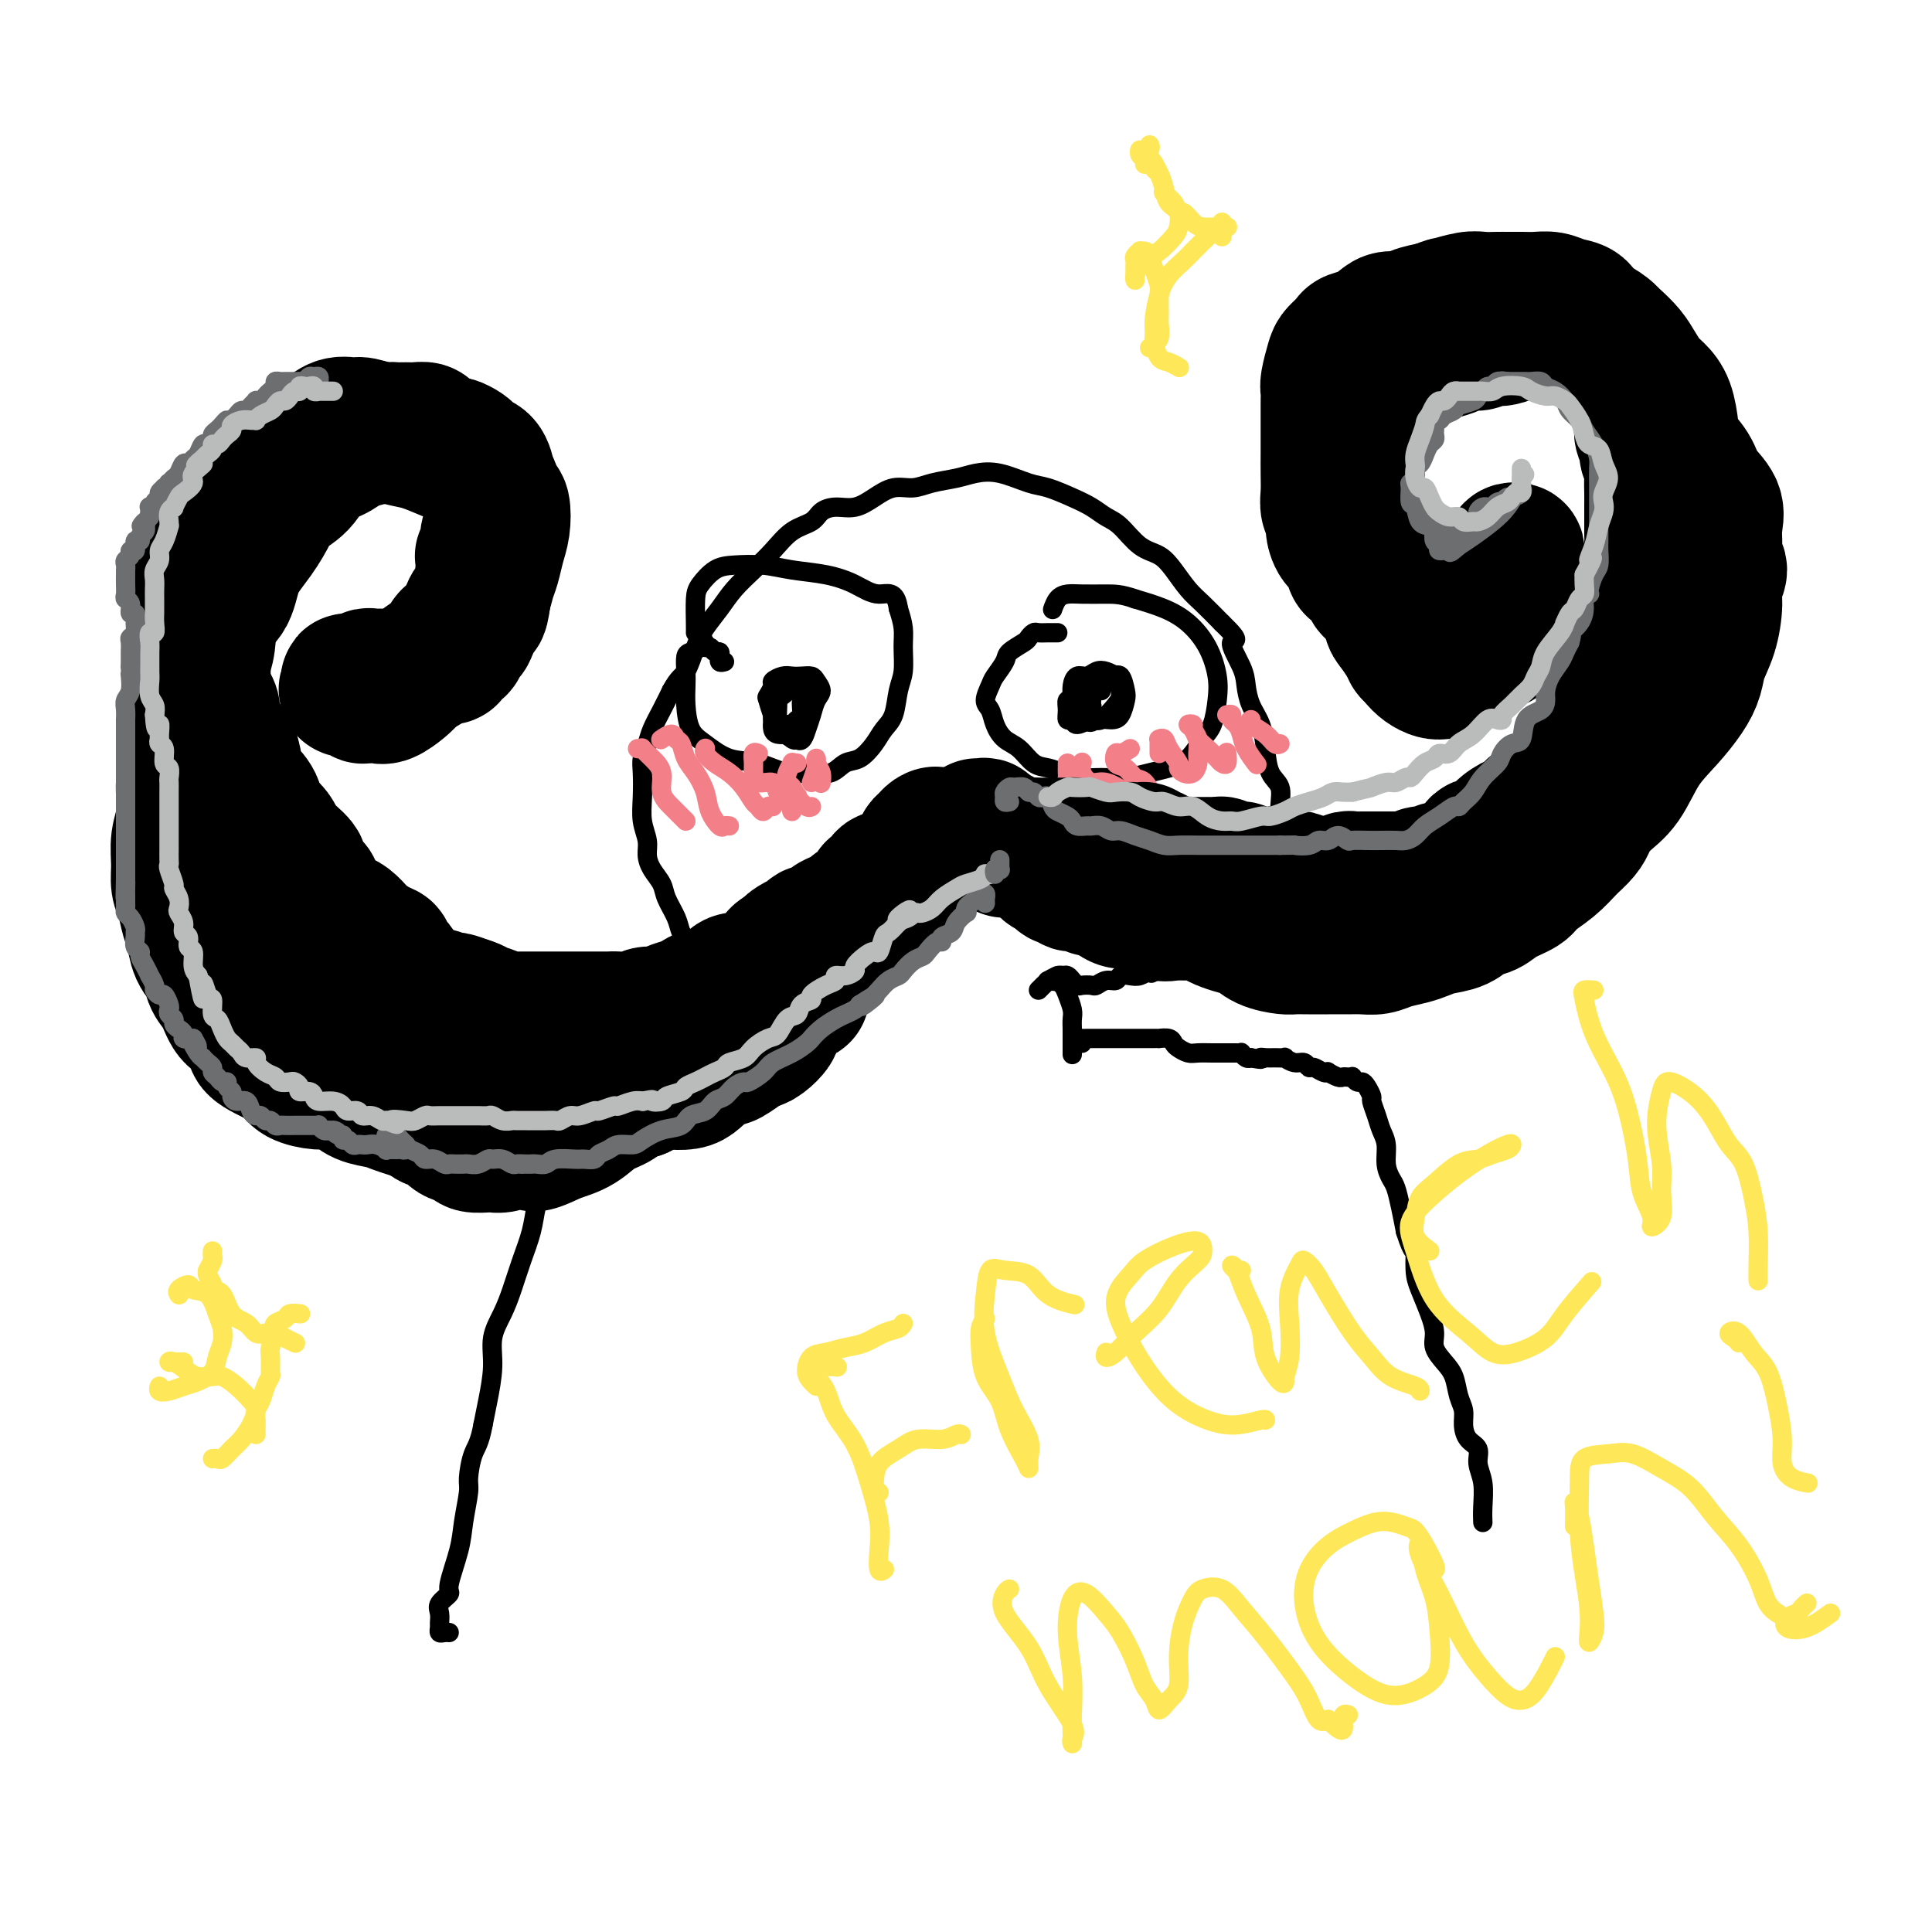 <svg viewBox='0 0 400 400' version='1.1' xmlns='http://www.w3.org/2000/svg' xmlns:xlink='http://www.w3.org/1999/xlink'><g fill='none' stroke='#000000' stroke-width='4' stroke-linecap='round' stroke-linejoin='round'><path d='M164,211c-0.370,-0.024 -0.739,-0.048 -1,0c-0.261,0.048 -0.413,0.167 -1,0c-0.587,-0.167 -1.609,-0.619 -2,-1c-0.391,-0.381 -0.151,-0.690 0,-1c0.151,-0.310 0.211,-0.619 0,-1c-0.211,-0.381 -0.694,-0.833 -1,-1c-0.306,-0.167 -0.434,-0.048 -1,0c-0.566,0.048 -1.569,0.026 -2,0c-0.431,-0.026 -0.290,-0.057 -1,0c-0.710,0.057 -2.269,0.200 -3,0c-0.731,-0.200 -0.632,-0.744 -1,-1c-0.368,-0.256 -1.203,-0.225 -2,-1c-0.797,-0.775 -1.558,-2.357 -2,-3c-0.442,-0.643 -0.567,-0.346 -1,-1c-0.433,-0.654 -1.176,-2.260 -2,-3c-0.824,-0.740 -1.730,-0.614 -2,-1c-0.270,-0.386 0.097,-1.286 0,-2c-0.097,-0.714 -0.660,-1.244 -1,-2c-0.340,-0.756 -0.459,-1.739 -1,-3c-0.541,-1.261 -1.503,-2.801 -2,-4c-0.497,-1.199 -0.529,-2.055 -1,-3c-0.471,-0.945 -1.380,-1.977 -2,-3c-0.620,-1.023 -0.950,-2.038 -1,-3c-0.050,-0.962 0.182,-1.870 0,-3c-0.182,-1.130 -0.778,-2.480 -1,-4c-0.222,-1.520 -0.071,-3.210 0,-5c0.071,-1.790 0.064,-3.679 0,-5c-0.064,-1.321 -0.183,-2.075 0,-3c0.183,-0.925 0.668,-2.021 1,-3c0.332,-0.979 0.513,-1.840 1,-3c0.487,-1.160 1.282,-2.617 2,-4c0.718,-1.383 1.359,-2.691 2,-4'/><path d='M139,143c1.508,-2.820 2.279,-2.869 3,-4c0.721,-1.131 1.392,-3.345 2,-5c0.608,-1.655 1.152,-2.753 2,-4c0.848,-1.247 2.000,-2.645 3,-4c1.000,-1.355 1.847,-2.666 3,-4c1.153,-1.334 2.612,-2.689 4,-4c1.388,-1.311 2.706,-2.576 4,-4c1.294,-1.424 2.565,-3.007 4,-4c1.435,-0.993 3.034,-1.396 4,-2c0.966,-0.604 1.300,-1.409 2,-2c0.700,-0.591 1.765,-0.966 3,-1c1.235,-0.034 2.639,0.275 4,0c1.361,-0.275 2.678,-1.134 4,-2c1.322,-0.866 2.649,-1.738 4,-2c1.351,-0.262 2.726,0.086 4,0c1.274,-0.086 2.448,-0.604 4,-1c1.552,-0.396 3.481,-0.668 5,-1c1.519,-0.332 2.629,-0.724 4,-1c1.371,-0.276 3.003,-0.436 5,0c1.997,0.436 4.358,1.468 6,2c1.642,0.532 2.563,0.563 4,1c1.437,0.437 3.388,1.279 5,2c1.612,0.721 2.886,1.319 4,2c1.114,0.681 2.069,1.444 3,2c0.931,0.556 1.838,0.904 3,2c1.162,1.096 2.579,2.939 4,4c1.421,1.061 2.848,1.340 4,2c1.152,0.660 2.031,1.703 3,3c0.969,1.297 2.030,2.849 3,4c0.970,1.151 1.849,1.900 3,3c1.151,1.100 2.576,2.550 4,4'/><path d='M253,129c4.522,4.366 2.329,3.283 2,4c-0.329,0.717 1.208,3.236 2,5c0.792,1.764 0.841,2.773 1,4c0.159,1.227 0.428,2.673 1,4c0.572,1.327 1.445,2.535 2,4c0.555,1.465 0.790,3.186 1,5c0.210,1.814 0.393,3.722 1,5c0.607,1.278 1.638,1.926 2,3c0.362,1.074 0.056,2.574 0,4c-0.056,1.426 0.137,2.777 0,4c-0.137,1.223 -0.604,2.319 -1,3c-0.396,0.681 -0.722,0.946 -1,2c-0.278,1.054 -0.508,2.898 -1,4c-0.492,1.102 -1.245,1.461 -2,2c-0.755,0.539 -1.512,1.258 -2,2c-0.488,0.742 -0.708,1.508 -1,2c-0.292,0.492 -0.655,0.709 -1,1c-0.345,0.291 -0.670,0.655 -1,1c-0.330,0.345 -0.665,0.671 -1,1c-0.335,0.329 -0.672,0.661 -1,1c-0.328,0.339 -0.649,0.685 -1,1c-0.351,0.315 -0.731,0.599 -1,1c-0.269,0.401 -0.425,0.919 -1,1c-0.575,0.081 -1.569,-0.276 -2,0c-0.431,0.276 -0.300,1.184 -1,2c-0.700,0.816 -2.230,1.538 -3,2c-0.770,0.462 -0.781,0.662 -1,1c-0.219,0.338 -0.646,0.812 -1,1c-0.354,0.188 -0.634,0.089 -1,0c-0.366,-0.089 -0.819,-0.168 -1,0c-0.181,0.168 -0.091,0.584 0,1'/><path d='M240,200c-2.667,2.254 -1.334,1.387 -1,1c0.334,-0.387 -0.329,-0.296 -1,0c-0.671,0.296 -1.348,0.796 -2,1c-0.652,0.204 -1.278,0.111 -2,0c-0.722,-0.111 -1.540,-0.240 -2,0c-0.460,0.240 -0.561,0.849 -1,1c-0.439,0.151 -1.217,-0.154 -2,0c-0.783,0.154 -1.573,0.769 -2,1c-0.427,0.231 -0.492,0.077 -1,0c-0.508,-0.077 -1.460,-0.077 -2,0c-0.540,0.077 -0.670,0.231 -1,0c-0.330,-0.231 -0.861,-0.848 -1,-1c-0.139,-0.152 0.113,0.159 0,0c-0.113,-0.159 -0.590,-0.790 -1,-1c-0.410,-0.210 -0.754,-0.001 -1,0c-0.246,0.001 -0.395,-0.206 -1,0c-0.605,0.206 -1.665,0.826 -2,1c-0.335,0.174 0.054,-0.098 0,0c-0.054,0.098 -0.553,0.565 -1,1c-0.447,0.435 -0.842,0.839 -1,1c-0.158,0.161 -0.079,0.081 0,0'/><path d='M219,203c-0.542,0.138 -1.085,0.277 -1,0c0.085,-0.277 0.797,-0.968 1,-1c0.203,-0.032 -0.103,0.596 0,1c0.103,0.404 0.616,0.584 1,1c0.384,0.416 0.639,1.069 1,2c0.361,0.931 0.829,2.141 1,3c0.171,0.859 0.046,1.365 0,2c-0.046,0.635 -0.012,1.397 0,2c0.012,0.603 0.003,1.047 0,2c-0.003,0.953 -0.001,2.415 0,3c0.001,0.585 0.000,0.292 0,0'/><path d='M164,209c0.082,-0.037 0.165,-0.074 0,0c-0.165,0.074 -0.577,0.259 -1,0c-0.423,-0.259 -0.856,-0.960 -1,-1c-0.144,-0.040 -0.000,0.583 0,1c0.000,0.417 -0.144,0.630 0,1c0.144,0.370 0.574,0.897 1,2c0.426,1.103 0.846,2.783 1,4c0.154,1.217 0.041,1.973 0,3c-0.041,1.027 -0.011,2.327 0,3c0.011,0.673 0.003,0.720 0,1c-0.003,0.280 -0.001,0.794 0,1c0.001,0.206 0.000,0.103 0,0'/><path d='M224,216c-0.508,-0.423 -1.016,-0.845 -1,-1c0.016,-0.155 0.557,-0.041 1,0c0.443,0.041 0.790,0.011 1,0c0.210,-0.011 0.284,-0.003 1,0c0.716,0.003 2.075,0.001 3,0c0.925,-0.001 1.418,-0.000 2,0c0.582,0.000 1.255,0.000 2,0c0.745,-0.000 1.563,-0.000 2,0c0.437,0.000 0.494,0.000 1,0c0.506,-0.000 1.463,-0.001 2,0c0.537,0.001 0.655,0.003 1,0c0.345,-0.003 0.918,-0.012 1,0c0.082,0.012 -0.326,0.046 0,0c0.326,-0.046 1.385,-0.170 2,0c0.615,0.170 0.787,0.634 1,1c0.213,0.366 0.466,0.634 1,1c0.534,0.366 1.347,0.830 2,1c0.653,0.170 1.145,0.046 2,0c0.855,-0.046 2.074,-0.012 3,0c0.926,0.012 1.558,0.004 2,0c0.442,-0.004 0.692,-0.002 1,0c0.308,0.002 0.674,0.004 1,0c0.326,-0.004 0.612,-0.015 1,0c0.388,0.015 0.877,0.056 1,0c0.123,-0.056 -0.121,-0.207 0,0c0.121,0.207 0.606,0.774 1,1c0.394,0.226 0.697,0.113 1,0'/><path d='M259,219c3.046,0.618 2.159,0.165 2,0c-0.159,-0.165 0.408,-0.040 1,0c0.592,0.040 1.209,-0.004 2,0c0.791,0.004 1.756,0.058 2,0c0.244,-0.058 -0.234,-0.227 0,0c0.234,0.227 1.179,0.849 2,1c0.821,0.151 1.516,-0.170 2,0c0.484,0.170 0.755,0.829 1,1c0.245,0.171 0.465,-0.147 1,0c0.535,0.147 1.386,0.757 2,1c0.614,0.243 0.990,0.118 1,0c0.010,-0.118 -0.347,-0.227 0,0c0.347,0.227 1.399,0.792 2,1c0.601,0.208 0.753,0.060 1,0c0.247,-0.060 0.591,-0.031 1,0c0.409,0.031 0.883,0.063 1,0c0.117,-0.063 -0.122,-0.220 0,0c0.122,0.220 0.606,0.817 1,1c0.394,0.183 0.697,-0.047 1,0c0.303,0.047 0.606,0.372 1,1c0.394,0.628 0.880,1.560 1,2c0.120,0.440 -0.126,0.389 0,1c0.126,0.611 0.625,1.883 1,3c0.375,1.117 0.625,2.080 1,3c0.375,0.920 0.874,1.799 1,3c0.126,1.201 -0.121,2.725 0,4c0.121,1.275 0.610,2.300 1,3c0.390,0.700 0.682,1.073 1,2c0.318,0.927 0.662,2.408 1,4c0.338,1.592 0.669,3.296 1,5'/><path d='M291,255c1.699,5.351 1.948,3.730 2,4c0.052,0.270 -0.093,2.431 0,4c0.093,1.569 0.423,2.545 1,4c0.577,1.455 1.401,3.389 2,5c0.599,1.611 0.972,2.900 1,4c0.028,1.100 -0.290,2.013 0,3c0.290,0.987 1.188,2.049 2,3c0.812,0.951 1.540,1.792 2,3c0.460,1.208 0.653,2.784 1,4c0.347,1.216 0.848,2.071 1,3c0.152,0.929 -0.047,1.930 0,3c0.047,1.070 0.338,2.208 1,3c0.662,0.792 1.694,1.239 2,2c0.306,0.761 -0.114,1.837 0,3c0.114,1.163 0.763,2.415 1,4c0.237,1.585 0.064,3.504 0,5c-0.064,1.496 -0.018,2.570 0,3c0.018,0.430 0.009,0.215 0,0'/><path d='M163,226c-0.340,-0.311 -0.680,-0.622 -1,-1c-0.320,-0.378 -0.622,-0.823 -1,-1c-0.378,-0.177 -0.834,-0.085 -1,0c-0.166,0.085 -0.044,0.162 0,0c0.044,-0.162 0.008,-0.564 0,-1c-0.008,-0.436 0.013,-0.905 0,-1c-0.013,-0.095 -0.058,0.186 0,0c0.058,-0.186 0.219,-0.838 0,-1c-0.219,-0.162 -0.818,0.167 -1,0c-0.182,-0.167 0.055,-0.830 0,-1c-0.055,-0.170 -0.400,0.152 -1,0c-0.600,-0.152 -1.455,-0.777 -2,-1c-0.545,-0.223 -0.780,-0.045 -1,0c-0.220,0.045 -0.425,-0.045 -1,0c-0.575,0.045 -1.520,0.223 -2,0c-0.480,-0.223 -0.496,-0.848 -1,-1c-0.504,-0.152 -1.496,0.169 -2,0c-0.504,-0.169 -0.520,-0.829 -1,-1c-0.480,-0.171 -1.423,0.147 -2,0c-0.577,-0.147 -0.787,-0.757 -1,-1c-0.213,-0.243 -0.427,-0.118 -1,0c-0.573,0.118 -1.504,0.227 -2,0c-0.496,-0.227 -0.557,-0.792 -1,-1c-0.443,-0.208 -1.270,-0.059 -2,0c-0.730,0.059 -1.365,0.030 -2,0'/><path d='M137,215c-2.896,-0.619 -0.636,-0.167 0,0c0.636,0.167 -0.350,0.049 -1,0c-0.650,-0.049 -0.963,-0.028 -1,0c-0.037,0.028 0.201,0.062 0,0c-0.201,-0.062 -0.840,-0.219 -1,0c-0.160,0.219 0.160,0.813 0,1c-0.160,0.187 -0.802,-0.035 -1,0c-0.198,0.035 0.046,0.327 0,1c-0.046,0.673 -0.383,1.727 -1,2c-0.617,0.273 -1.515,-0.235 -2,0c-0.485,0.235 -0.557,1.212 -1,2c-0.443,0.788 -1.255,1.385 -2,2c-0.745,0.615 -1.422,1.247 -2,2c-0.578,0.753 -1.058,1.626 -2,3c-0.942,1.374 -2.348,3.250 -3,4c-0.652,0.750 -0.551,0.374 -1,1c-0.449,0.626 -1.448,2.253 -2,3c-0.552,0.747 -0.659,0.612 -1,1c-0.341,0.388 -0.918,1.299 -1,2c-0.082,0.701 0.330,1.193 0,2c-0.330,0.807 -1.401,1.929 -2,3c-0.599,1.071 -0.727,2.092 -1,3c-0.273,0.908 -0.691,1.705 -1,3c-0.309,1.295 -0.507,3.090 -1,5c-0.493,1.910 -1.280,3.936 -2,6c-0.720,2.064 -1.373,4.165 -2,6c-0.627,1.835 -1.229,3.403 -2,5c-0.771,1.597 -1.712,3.222 -2,5c-0.288,1.778 0.076,3.710 0,6c-0.076,2.290 -0.593,4.940 -1,7c-0.407,2.060 -0.703,3.530 -1,5'/><path d='M100,295c-0.698,3.868 -1.442,4.537 -2,6c-0.558,1.463 -0.928,3.719 -1,5c-0.072,1.281 0.154,1.585 0,3c-0.154,1.415 -0.690,3.940 -1,6c-0.310,2.060 -0.395,3.654 -1,6c-0.605,2.346 -1.731,5.444 -2,7c-0.269,1.556 0.321,1.568 0,2c-0.321,0.432 -1.551,1.282 -2,2c-0.449,0.718 -0.118,1.303 0,2c0.118,0.697 0.021,1.507 0,2c-0.021,0.493 0.033,0.668 0,1c-0.033,0.332 -0.153,0.821 0,1c0.153,0.179 0.580,0.048 1,0c0.420,-0.048 0.834,-0.014 1,0c0.166,0.014 0.083,0.007 0,0'/><path d='M161,144c0.113,0.477 0.226,0.954 0,1c-0.226,0.046 -0.791,-0.338 -1,0c-0.209,0.338 -0.063,1.397 0,2c0.063,0.603 0.043,0.751 0,1c-0.043,0.249 -0.110,0.601 0,1c0.110,0.399 0.396,0.846 1,1c0.604,0.154 1.525,0.014 2,0c0.475,-0.014 0.502,0.099 1,0c0.498,-0.099 1.466,-0.411 2,-1c0.534,-0.589 0.633,-1.454 1,-2c0.367,-0.546 1.003,-0.773 1,-1c-0.003,-0.227 -0.645,-0.453 -1,-1c-0.355,-0.547 -0.424,-1.415 -1,-2c-0.576,-0.585 -1.661,-0.886 -2,-1c-0.339,-0.114 0.067,-0.042 0,0c-0.067,0.042 -0.606,0.055 -1,0c-0.394,-0.055 -0.642,-0.177 -1,0c-0.358,0.177 -0.826,0.652 -1,1c-0.174,0.348 -0.054,0.570 0,1c0.054,0.430 0.042,1.068 0,2c-0.042,0.932 -0.114,2.157 0,3c0.114,0.843 0.415,1.304 1,2c0.585,0.696 1.453,1.627 2,2c0.547,0.373 0.774,0.186 1,0'/><path d='M165,153c1.022,1.079 1.577,-0.723 2,-2c0.423,-1.277 0.714,-2.031 1,-3c0.286,-0.969 0.568,-2.155 1,-3c0.432,-0.845 1.013,-1.351 1,-2c-0.013,-0.649 -0.622,-1.443 -1,-2c-0.378,-0.557 -0.526,-0.878 -1,-1c-0.474,-0.122 -1.275,-0.045 -2,0c-0.725,0.045 -1.375,0.058 -2,0c-0.625,-0.058 -1.226,-0.186 -2,0c-0.774,0.186 -1.721,0.687 -2,1c-0.279,0.313 0.111,0.437 0,1c-0.111,0.563 -0.721,1.566 -1,2c-0.279,0.434 -0.226,0.299 0,1c0.226,0.701 0.623,2.237 1,3c0.377,0.763 0.732,0.754 1,1c0.268,0.246 0.449,0.749 1,1c0.551,0.251 1.473,0.251 2,0c0.527,-0.251 0.660,-0.755 1,-1c0.340,-0.245 0.887,-0.233 1,-1c0.113,-0.767 -0.207,-2.312 0,-3c0.207,-0.688 0.940,-0.517 1,-1c0.060,-0.483 -0.552,-1.620 -1,-2c-0.448,-0.380 -0.733,-0.005 -1,0c-0.267,0.005 -0.516,-0.361 -1,0c-0.484,0.361 -1.202,1.448 -2,2c-0.798,0.552 -1.676,0.568 -2,1c-0.324,0.432 -0.095,1.279 0,2c0.095,0.721 0.056,1.317 0,2c-0.056,0.683 -0.131,1.453 0,2c0.131,0.547 0.466,0.871 1,1c0.534,0.129 1.267,0.065 2,0'/><path d='M163,152c0.500,0.833 0.250,0.417 0,0'/><path d='M228,143c0.079,-0.308 0.158,-0.615 0,-1c-0.158,-0.385 -0.553,-0.846 -1,-1c-0.447,-0.154 -0.947,-0.000 -1,0c-0.053,0.000 0.341,-0.153 0,0c-0.341,0.153 -1.416,0.614 -2,1c-0.584,0.386 -0.678,0.697 -1,1c-0.322,0.303 -0.872,0.597 -1,1c-0.128,0.403 0.165,0.916 0,1c-0.165,0.084 -0.789,-0.260 -1,0c-0.211,0.260 -0.008,1.123 0,2c0.008,0.877 -0.179,1.768 0,2c0.179,0.232 0.724,-0.196 1,0c0.276,0.196 0.284,1.017 1,1c0.716,-0.017 2.139,-0.873 3,-1c0.861,-0.127 1.159,0.474 2,0c0.841,-0.474 2.223,-2.025 3,-3c0.777,-0.975 0.948,-1.375 1,-2c0.052,-0.625 -0.017,-1.475 0,-2c0.017,-0.525 0.118,-0.725 0,-1c-0.118,-0.275 -0.455,-0.625 -1,-1c-0.545,-0.375 -1.299,-0.774 -2,-1c-0.701,-0.226 -1.351,-0.278 -2,0c-0.649,0.278 -1.299,0.884 -2,1c-0.701,0.116 -1.454,-0.260 -2,0c-0.546,0.260 -0.887,1.155 -1,2c-0.113,0.845 0.001,1.639 0,2c-0.001,0.361 -0.116,0.290 0,1c0.116,0.710 0.462,2.203 1,3c0.538,0.797 1.269,0.899 2,1'/><path d='M225,149c0.763,1.078 1.172,0.274 2,0c0.828,-0.274 2.076,-0.018 3,0c0.924,0.018 1.525,-0.201 2,-1c0.475,-0.799 0.824,-2.177 1,-3c0.176,-0.823 0.177,-1.090 0,-2c-0.177,-0.910 -0.534,-2.462 -1,-3c-0.466,-0.538 -1.043,-0.064 -2,0c-0.957,0.064 -2.296,-0.284 -3,0c-0.704,0.284 -0.774,1.200 -1,2c-0.226,0.800 -0.607,1.486 -1,2c-0.393,0.514 -0.799,0.857 -1,1c-0.201,0.143 -0.197,0.087 0,0c0.197,-0.087 0.589,-0.206 1,0c0.411,0.206 0.842,0.736 1,1c0.158,0.264 0.042,0.264 0,0c-0.042,-0.264 -0.012,-0.790 0,-1c0.012,-0.210 0.006,-0.105 0,0'/><path d='M219,131c-0.364,0.002 -0.728,0.004 -1,0c-0.272,-0.004 -0.452,-0.013 -1,0c-0.548,0.013 -1.464,0.048 -2,0c-0.536,-0.048 -0.692,-0.180 -1,0c-0.308,0.180 -0.769,0.671 -1,1c-0.231,0.329 -0.232,0.496 -1,1c-0.768,0.504 -2.301,1.346 -3,2c-0.699,0.654 -0.562,1.119 -1,2c-0.438,0.881 -1.449,2.178 -2,3c-0.551,0.822 -0.640,1.169 -1,2c-0.360,0.831 -0.991,2.147 -1,3c-0.009,0.853 0.605,1.244 1,2c0.395,0.756 0.570,1.876 1,3c0.430,1.124 1.114,2.251 2,3c0.886,0.749 1.973,1.119 3,2c1.027,0.881 1.996,2.274 3,3c1.004,0.726 2.045,0.784 3,1c0.955,0.216 1.823,0.591 3,1c1.177,0.409 2.663,0.853 4,1c1.337,0.147 2.525,-0.003 4,0c1.475,0.003 3.238,0.159 5,0c1.762,-0.159 3.522,-0.635 5,-1c1.478,-0.365 2.672,-0.621 4,-1c1.328,-0.379 2.788,-0.882 4,-2c1.212,-1.118 2.177,-2.850 3,-4c0.823,-1.150 1.505,-1.718 2,-3c0.495,-1.282 0.802,-3.278 1,-5c0.198,-1.722 0.288,-3.171 0,-5c-0.288,-1.829 -0.953,-4.037 -2,-6c-1.047,-1.963 -2.474,-3.682 -4,-5c-1.526,-1.318 -3.150,-2.234 -5,-3c-1.850,-0.766 -3.925,-1.383 -6,-2'/><path d='M235,124c-2.798,-1.002 -4.295,-1.007 -6,-1c-1.705,0.007 -3.620,0.027 -5,0c-1.380,-0.027 -2.226,-0.100 -3,0c-0.774,0.100 -1.478,0.373 -2,1c-0.522,0.627 -0.864,1.608 -1,2c-0.136,0.392 -0.068,0.196 0,0'/><path d='M150,137c-0.424,0.122 -0.849,0.244 -1,0c-0.151,-0.244 -0.029,-0.854 0,-1c0.029,-0.146 -0.035,0.172 0,0c0.035,-0.172 0.167,-0.835 0,-1c-0.167,-0.165 -0.635,0.169 -1,0c-0.365,-0.169 -0.626,-0.841 -1,-1c-0.374,-0.159 -0.860,0.193 -1,0c-0.140,-0.193 0.068,-0.932 0,-1c-0.068,-0.068 -0.410,0.537 -1,1c-0.590,0.463 -1.426,0.786 -2,1c-0.574,0.214 -0.884,0.319 -1,1c-0.116,0.681 -0.038,1.938 0,3c0.038,1.062 0.035,1.927 0,3c-0.035,1.073 -0.100,2.352 0,4c0.100,1.648 0.367,3.665 1,5c0.633,1.335 1.631,1.989 3,3c1.369,1.011 3.108,2.378 5,3c1.892,0.622 3.938,0.499 6,1c2.062,0.501 4.141,1.625 6,2c1.859,0.375 3.499,0.001 5,0c1.501,-0.001 2.863,0.372 4,0c1.137,-0.372 2.049,-1.490 3,-2c0.951,-0.510 1.942,-0.412 3,-1c1.058,-0.588 2.182,-1.864 3,-3c0.818,-1.136 1.329,-2.134 2,-3c0.671,-0.866 1.501,-1.599 2,-3c0.499,-1.401 0.667,-3.469 1,-5c0.333,-1.531 0.832,-2.524 1,-4c0.168,-1.476 0.007,-3.436 0,-5c-0.007,-1.564 0.141,-2.733 0,-4c-0.141,-1.267 -0.570,-2.634 -1,-4'/><path d='M186,126c-0.520,-3.991 -2.321,-2.968 -4,-3c-1.679,-0.032 -3.236,-1.119 -5,-2c-1.764,-0.881 -3.735,-1.555 -6,-2c-2.265,-0.445 -4.824,-0.660 -7,-1c-2.176,-0.340 -3.970,-0.806 -6,-1c-2.030,-0.194 -4.295,-0.116 -6,0c-1.705,0.116 -2.849,0.269 -4,1c-1.151,0.731 -2.308,2.038 -3,3c-0.692,0.962 -0.917,1.577 -1,3c-0.083,1.423 -0.022,3.652 0,5c0.022,1.348 0.006,1.814 0,2c-0.006,0.186 -0.003,0.093 0,0'/></g>
<g fill='none' stroke='#F37F89' stroke-width='4' stroke-linecap='round' stroke-linejoin='round'><path d='M132,155c0.466,0.044 0.932,0.087 1,0c0.068,-0.087 -0.263,-0.305 0,0c0.263,0.305 1.121,1.132 2,2c0.879,0.868 1.780,1.777 2,3c0.220,1.223 -0.242,2.759 0,4c0.242,1.241 1.189,2.188 2,3c0.811,0.812 1.488,1.488 2,2c0.512,0.512 0.861,0.861 1,1c0.139,0.139 0.070,0.070 0,0'/><path d='M137,153c0.054,-0.038 0.109,-0.075 0,0c-0.109,0.075 -0.381,0.264 0,0c0.381,-0.264 1.414,-0.980 2,-1c0.586,-0.020 0.724,0.658 1,1c0.276,0.342 0.689,0.349 1,1c0.311,0.651 0.521,1.947 1,3c0.479,1.053 1.227,1.862 2,3c0.773,1.138 1.570,2.606 2,4c0.430,1.394 0.494,2.713 1,4c0.506,1.287 1.455,2.541 2,3c0.545,0.459 0.685,0.124 1,0c0.315,-0.124 0.804,-0.035 1,0c0.196,0.035 0.098,0.018 0,0'/><path d='M146,155c0.042,-0.064 0.084,-0.128 0,0c-0.084,0.128 -0.293,0.448 0,1c0.293,0.552 1.086,1.338 2,2c0.914,0.662 1.947,1.201 3,2c1.053,0.799 2.127,1.856 3,3c0.873,1.144 1.544,2.373 2,3c0.456,0.627 0.697,0.651 1,1c0.303,0.349 0.669,1.021 1,1c0.331,-0.021 0.628,-0.736 1,-1c0.372,-0.264 0.821,-0.075 1,0c0.179,0.075 0.090,0.038 0,0'/><path d='M157,156c-0.425,-0.183 -0.849,-0.366 -1,0c-0.151,0.366 -0.028,1.281 0,2c0.028,0.719 -0.038,1.243 0,2c0.038,0.757 0.182,1.746 1,2c0.818,0.254 2.310,-0.229 3,0c0.690,0.229 0.576,1.170 1,2c0.424,0.830 1.385,1.550 2,2c0.615,0.450 0.883,0.632 1,1c0.117,0.368 0.083,0.923 0,1c-0.083,0.077 -0.215,-0.326 0,-1c0.215,-0.674 0.776,-1.621 1,-2c0.224,-0.379 0.112,-0.189 0,0'/><path d='M165,158c-0.451,0.046 -0.902,0.092 -1,0c-0.098,-0.092 0.158,-0.320 0,0c-0.158,0.320 -0.729,1.190 -1,2c-0.271,0.810 -0.241,1.562 0,2c0.241,0.438 0.692,0.562 1,1c0.308,0.438 0.474,1.190 1,2c0.526,0.810 1.411,1.680 2,2c0.589,0.320 0.883,0.092 1,0c0.117,-0.092 0.059,-0.046 0,0'/><path d='M168,162c0.425,-1.190 0.850,-2.380 1,-3c0.150,-0.620 0.026,-0.670 0,-1c-0.026,-0.330 0.045,-0.939 0,-1c-0.045,-0.061 -0.208,0.427 0,1c0.208,0.573 0.787,1.231 1,2c0.213,0.769 0.061,1.648 0,2c-0.061,0.352 -0.030,0.176 0,0'/><path d='M221,158c0.003,0.331 0.005,0.661 0,1c-0.005,0.339 -0.018,0.686 0,1c0.018,0.314 0.067,0.595 0,1c-0.067,0.405 -0.249,0.935 0,1c0.249,0.065 0.929,-0.336 1,0c0.071,0.336 -0.465,1.410 0,2c0.465,0.590 1.933,0.697 3,1c1.067,0.303 1.733,0.801 2,1c0.267,0.199 0.133,0.100 0,0'/><path d='M224,158c0.044,-0.162 0.088,-0.324 0,0c-0.088,0.324 -0.309,1.133 0,2c0.309,0.867 1.147,1.791 2,2c0.853,0.209 1.721,-0.298 3,0c1.279,0.298 2.970,1.400 4,2c1.030,0.600 1.400,0.697 2,1c0.600,0.303 1.431,0.812 2,1c0.569,0.188 0.877,0.054 1,0c0.123,-0.054 0.062,-0.027 0,0'/><path d='M234,155c-0.745,0.479 -1.490,0.959 -2,1c-0.510,0.041 -0.786,-0.356 -1,0c-0.214,0.356 -0.366,1.466 0,2c0.366,0.534 1.251,0.493 2,1c0.749,0.507 1.364,1.561 2,2c0.636,0.439 1.295,0.261 2,1c0.705,0.739 1.457,2.394 2,3c0.543,0.606 0.877,0.163 1,0c0.123,-0.163 0.035,-0.047 0,0c-0.035,0.047 -0.018,0.023 0,0'/><path d='M240,156c-0.001,-0.340 -0.001,-0.679 0,-1c0.001,-0.321 0.004,-0.623 0,-1c-0.004,-0.377 -0.013,-0.828 0,-1c0.013,-0.172 0.050,-0.064 0,0c-0.050,0.064 -0.186,0.083 0,0c0.186,-0.083 0.693,-0.268 1,0c0.307,0.268 0.414,0.987 1,2c0.586,1.013 1.649,2.318 2,3c0.351,0.682 -0.011,0.742 0,1c0.011,0.258 0.396,0.715 1,1c0.604,0.285 1.426,0.399 2,0c0.574,-0.399 0.901,-1.312 1,-2c0.099,-0.688 -0.031,-1.152 0,-2c0.031,-0.848 0.222,-2.082 0,-3c-0.222,-0.918 -0.856,-1.522 -1,-2c-0.144,-0.478 0.202,-0.830 0,-1c-0.202,-0.170 -0.951,-0.158 -1,0c-0.049,0.158 0.602,0.462 1,1c0.398,0.538 0.541,1.309 1,2c0.459,0.691 1.233,1.302 2,2c0.767,0.698 1.526,1.483 2,2c0.474,0.517 0.663,0.768 1,1c0.337,0.232 0.821,0.447 1,0c0.179,-0.447 0.051,-1.556 0,-2c-0.051,-0.444 -0.026,-0.222 0,0'/><path d='M254,148c0.446,-0.094 0.892,-0.189 1,0c0.108,0.189 -0.121,0.660 0,1c0.121,0.340 0.593,0.547 1,1c0.407,0.453 0.748,1.152 1,2c0.252,0.848 0.414,1.844 1,3c0.586,1.156 1.596,2.473 2,3c0.404,0.527 0.202,0.263 0,0'/><path d='M259,149c-0.287,0.257 -0.574,0.514 0,1c0.574,0.486 2.010,1.203 3,2c0.990,0.797 1.536,1.676 2,2c0.464,0.324 0.847,0.093 1,0c0.153,-0.093 0.077,-0.046 0,0'/></g>
<g fill='none' stroke='#000000' stroke-width='28' stroke-linecap='round' stroke-linejoin='round'><path d='M204,171c-0.288,0.002 -0.575,0.005 -1,0c-0.425,-0.005 -0.986,-0.016 -1,0c-0.014,0.016 0.521,0.061 1,0c0.479,-0.061 0.901,-0.228 1,0c0.099,0.228 -0.127,0.850 0,1c0.127,0.150 0.607,-0.171 1,0c0.393,0.171 0.701,0.834 1,1c0.299,0.166 0.591,-0.166 1,0c0.409,0.166 0.935,0.829 1,1c0.065,0.171 -0.333,-0.150 0,0c0.333,0.150 1.396,0.771 2,1c0.604,0.229 0.750,0.064 1,0c0.250,-0.064 0.606,-0.028 1,0c0.394,0.028 0.827,0.049 1,0c0.173,-0.049 0.088,-0.168 0,0c-0.088,0.168 -0.178,0.623 0,1c0.178,0.377 0.625,0.675 1,1c0.375,0.325 0.678,0.678 1,1c0.322,0.322 0.662,0.612 1,1c0.338,0.388 0.673,0.873 1,1c0.327,0.127 0.645,-0.106 1,0c0.355,0.106 0.747,0.549 1,1c0.253,0.451 0.368,0.909 1,1c0.632,0.091 1.783,-0.187 2,0c0.217,0.187 -0.500,0.837 0,1c0.500,0.163 2.216,-0.163 3,0c0.784,0.163 0.634,0.813 1,1c0.366,0.187 1.247,-0.089 2,0c0.753,0.089 1.376,0.545 2,1'/><path d='M230,185c4.105,2.400 1.369,1.399 1,1c-0.369,-0.399 1.629,-0.198 3,0c1.371,0.198 2.113,0.392 3,1c0.887,0.608 1.918,1.630 3,2c1.082,0.370 2.214,0.088 3,0c0.786,-0.088 1.225,0.018 2,0c0.775,-0.018 1.888,-0.161 3,0c1.112,0.161 2.225,0.624 3,1c0.775,0.376 1.212,0.665 2,1c0.788,0.335 1.925,0.717 3,1c1.075,0.283 2.086,0.468 3,1c0.914,0.532 1.731,1.410 3,2c1.269,0.590 2.990,0.890 4,1c1.010,0.110 1.309,0.029 2,0c0.691,-0.029 1.774,-0.007 3,0c1.226,0.007 2.595,-0.001 4,0c1.405,0.001 2.844,0.011 4,0c1.156,-0.011 2.028,-0.044 3,0c0.972,0.044 2.044,0.166 3,0c0.956,-0.166 1.796,-0.621 3,-1c1.204,-0.379 2.773,-0.683 4,-1c1.227,-0.317 2.114,-0.647 3,-1c0.886,-0.353 1.772,-0.727 3,-1c1.228,-0.273 2.798,-0.443 4,-1c1.202,-0.557 2.035,-1.499 3,-2c0.965,-0.501 2.060,-0.559 3,-1c0.940,-0.441 1.724,-1.265 3,-2c1.276,-0.735 3.043,-1.383 4,-2c0.957,-0.617 1.104,-1.205 2,-2c0.896,-0.795 2.542,-1.799 4,-3c1.458,-1.201 2.729,-2.601 4,-4'/><path d='M325,175c3.406,-2.941 3.422,-3.794 4,-5c0.578,-1.206 1.720,-2.766 3,-4c1.280,-1.234 2.700,-2.143 4,-4c1.300,-1.857 2.480,-4.663 4,-7c1.520,-2.337 3.380,-4.205 5,-6c1.620,-1.795 2.998,-3.516 4,-5c1.002,-1.484 1.626,-2.732 2,-4c0.374,-1.268 0.497,-2.556 1,-4c0.503,-1.444 1.385,-3.044 2,-5c0.615,-1.956 0.964,-4.270 1,-6c0.036,-1.730 -0.240,-2.878 0,-4c0.240,-1.122 0.995,-2.218 1,-3c0.005,-0.782 -0.741,-1.251 -1,-2c-0.259,-0.749 -0.032,-1.778 0,-3c0.032,-1.222 -0.131,-2.637 0,-4c0.131,-1.363 0.558,-2.673 0,-4c-0.558,-1.327 -2.099,-2.669 -3,-4c-0.901,-1.331 -1.162,-2.650 -2,-4c-0.838,-1.350 -2.255,-2.731 -3,-4c-0.745,-1.269 -0.819,-2.426 -1,-4c-0.181,-1.574 -0.470,-3.565 -1,-5c-0.530,-1.435 -1.299,-2.313 -2,-3c-0.701,-0.687 -1.332,-1.183 -2,-2c-0.668,-0.817 -1.374,-1.955 -2,-3c-0.626,-1.045 -1.171,-1.997 -2,-3c-0.829,-1.003 -1.940,-2.059 -3,-3c-1.060,-0.941 -2.069,-1.769 -3,-2c-0.931,-0.231 -1.786,0.134 -3,0c-1.214,-0.134 -2.788,-0.767 -4,-1c-1.212,-0.233 -2.060,-0.067 -3,0c-0.940,0.067 -1.970,0.033 -3,0'/><path d='M318,67c-2.491,-0.054 -2.218,0.310 -3,1c-0.782,0.690 -2.617,1.704 -4,2c-1.383,0.296 -2.313,-0.128 -3,0c-0.687,0.128 -1.132,0.808 -2,1c-0.868,0.192 -2.158,-0.103 -3,0c-0.842,0.103 -1.236,0.605 -2,1c-0.764,0.395 -1.900,0.682 -3,1c-1.100,0.318 -2.165,0.668 -3,1c-0.835,0.332 -1.441,0.648 -2,1c-0.559,0.352 -1.072,0.741 -2,1c-0.928,0.259 -2.272,0.387 -3,1c-0.728,0.613 -0.842,1.712 -1,2c-0.158,0.288 -0.362,-0.233 -1,0c-0.638,0.233 -1.711,1.222 -2,2c-0.289,0.778 0.207,1.347 0,2c-0.207,0.653 -1.117,1.391 -2,2c-0.883,0.609 -1.739,1.089 -2,2c-0.261,0.911 0.073,2.254 0,3c-0.073,0.746 -0.553,0.896 -1,2c-0.447,1.104 -0.862,3.162 -1,4c-0.138,0.838 0.001,0.455 0,1c-0.001,0.545 -0.142,2.018 0,3c0.142,0.982 0.566,1.473 1,2c0.434,0.527 0.877,1.088 1,2c0.123,0.912 -0.074,2.173 0,3c0.074,0.827 0.418,1.218 1,2c0.582,0.782 1.402,1.955 2,3c0.598,1.045 0.975,1.960 1,3c0.025,1.040 -0.301,2.203 0,3c0.301,0.797 1.229,1.228 2,2c0.771,0.772 1.386,1.886 2,3'/><path d='M288,123c1.592,3.736 0.571,1.574 1,1c0.429,-0.574 2.307,0.438 3,1c0.693,0.562 0.202,0.672 1,1c0.798,0.328 2.886,0.872 4,1c1.114,0.128 1.253,-0.161 2,0c0.747,0.161 2.102,0.771 3,1c0.898,0.229 1.340,0.075 2,0c0.660,-0.075 1.540,-0.072 2,0c0.460,0.072 0.501,0.214 1,0c0.499,-0.214 1.457,-0.782 2,-1c0.543,-0.218 0.670,-0.085 1,0c0.330,0.085 0.863,0.122 1,0c0.137,-0.122 -0.121,-0.404 0,-1c0.121,-0.596 0.621,-1.508 1,-2c0.379,-0.492 0.638,-0.565 1,-1c0.362,-0.435 0.829,-1.234 1,-2c0.171,-0.766 0.047,-1.501 0,-2c-0.047,-0.499 -0.016,-0.761 0,-1c0.016,-0.239 0.019,-0.453 0,-1c-0.019,-0.547 -0.058,-1.426 0,-2c0.058,-0.574 0.214,-0.844 0,-1c-0.214,-0.156 -0.800,-0.197 -1,0c-0.200,0.197 -0.016,0.633 0,1c0.016,0.367 -0.137,0.665 0,1c0.137,0.335 0.562,0.708 1,1c0.438,0.292 0.887,0.502 1,1c0.113,0.498 -0.111,1.285 0,2c0.111,0.715 0.555,1.357 1,2'/><path d='M316,122c0.313,1.218 0.096,0.764 0,1c-0.096,0.236 -0.070,1.164 0,2c0.070,0.836 0.186,1.581 0,2c-0.186,0.419 -0.672,0.511 -1,1c-0.328,0.489 -0.496,1.375 -1,2c-0.504,0.625 -1.343,0.990 -2,1c-0.657,0.010 -1.132,-0.335 -2,0c-0.868,0.335 -2.131,1.351 -3,2c-0.869,0.649 -1.345,0.930 -2,1c-0.655,0.070 -1.488,-0.071 -2,0c-0.512,0.071 -0.702,0.355 -1,0c-0.298,-0.355 -0.705,-1.348 -1,-2c-0.295,-0.652 -0.478,-0.963 -1,-1c-0.522,-0.037 -1.382,0.200 -2,0c-0.618,-0.200 -0.992,-0.835 -1,-1c-0.008,-0.165 0.351,0.142 0,0c-0.351,-0.142 -1.414,-0.734 -2,-1c-0.586,-0.266 -0.697,-0.208 -1,0c-0.303,0.208 -0.799,0.566 -1,1c-0.201,0.434 -0.108,0.943 0,1c0.108,0.057 0.229,-0.337 0,0c-0.229,0.337 -0.808,1.407 -1,2c-0.192,0.593 0.004,0.710 0,1c-0.004,0.290 -0.208,0.754 0,1c0.208,0.246 0.829,0.276 1,0c0.171,-0.276 -0.109,-0.857 0,-1c0.109,-0.143 0.606,0.154 1,0c0.394,-0.154 0.684,-0.758 1,-1c0.316,-0.242 0.658,-0.121 1,0'/><path d='M296,133c0.754,-0.137 0.640,0.020 1,0c0.360,-0.020 1.195,-0.215 2,0c0.805,0.215 1.579,0.842 2,1c0.421,0.158 0.490,-0.154 1,0c0.510,0.154 1.461,0.774 2,1c0.539,0.226 0.665,0.056 1,0c0.335,-0.056 0.877,0.000 1,0c0.123,-0.000 -0.174,-0.057 0,0c0.174,0.057 0.820,0.226 1,0c0.180,-0.226 -0.106,-0.848 0,-1c0.106,-0.152 0.603,0.166 1,0c0.397,-0.166 0.694,-0.815 1,-1c0.306,-0.185 0.619,0.094 1,0c0.381,-0.094 0.828,-0.563 1,-1c0.172,-0.437 0.067,-0.844 0,-1c-0.067,-0.156 -0.096,-0.063 0,0c0.096,0.063 0.316,0.096 0,0c-0.316,-0.096 -1.168,-0.320 -2,0c-0.832,0.320 -1.644,1.186 -2,2c-0.356,0.814 -0.255,1.578 -1,2c-0.745,0.422 -2.335,0.503 -3,1c-0.665,0.497 -0.405,1.410 -1,2c-0.595,0.590 -2.046,0.857 -3,1c-0.954,0.143 -1.410,0.163 -2,0c-0.590,-0.163 -1.313,-0.508 -2,-1c-0.687,-0.492 -1.339,-1.133 -2,-2c-0.661,-0.867 -1.332,-1.962 -2,-3c-0.668,-1.038 -1.334,-2.019 -2,-3'/><path d='M289,130c-1.682,-1.839 -0.888,-1.936 -1,-3c-0.112,-1.064 -1.129,-3.095 -2,-4c-0.871,-0.905 -1.594,-0.683 -2,-1c-0.406,-0.317 -0.493,-1.172 -1,-2c-0.507,-0.828 -1.432,-1.629 -2,-2c-0.568,-0.371 -0.778,-0.312 -1,-1c-0.222,-0.688 -0.456,-2.123 -1,-3c-0.544,-0.877 -1.400,-1.196 -2,-2c-0.600,-0.804 -0.945,-2.094 -1,-3c-0.055,-0.906 0.182,-1.429 0,-2c-0.182,-0.571 -0.781,-1.191 -1,-2c-0.219,-0.809 -0.059,-1.807 0,-3c0.059,-1.193 0.016,-2.579 0,-4c-0.016,-1.421 -0.004,-2.875 0,-4c0.004,-1.125 0.001,-1.922 0,-3c-0.001,-1.078 -0.000,-2.439 0,-3c0.000,-0.561 -0.001,-0.322 0,-1c0.001,-0.678 0.004,-2.272 0,-3c-0.004,-0.728 -0.013,-0.589 0,-1c0.013,-0.411 0.049,-1.371 0,-2c-0.049,-0.629 -0.183,-0.928 0,-2c0.183,-1.072 0.685,-2.916 1,-4c0.315,-1.084 0.445,-1.407 1,-2c0.555,-0.593 1.537,-1.455 2,-2c0.463,-0.545 0.407,-0.772 1,-1c0.593,-0.228 1.834,-0.456 3,-1c1.166,-0.544 2.257,-1.403 3,-2c0.743,-0.597 1.137,-0.933 2,-1c0.863,-0.067 2.194,0.136 3,0c0.806,-0.136 1.087,-0.610 2,-1c0.913,-0.390 2.456,-0.695 4,-1'/><path d='M297,64c3.259,-1.249 2.405,-0.870 3,-1c0.595,-0.130 2.638,-0.767 4,-1c1.362,-0.233 2.045,-0.062 3,0c0.955,0.062 2.184,0.016 3,0c0.816,-0.016 1.218,-0.001 2,0c0.782,0.001 1.943,-0.012 3,0c1.057,0.012 2.009,0.049 3,0c0.991,-0.049 2.021,-0.183 3,0c0.979,0.183 1.906,0.683 3,1c1.094,0.317 2.354,0.450 3,1c0.646,0.550 0.677,1.515 1,2c0.323,0.485 0.937,0.489 2,1c1.063,0.511 2.575,1.530 3,2c0.425,0.470 -0.237,0.391 0,1c0.237,0.609 1.373,1.905 2,3c0.627,1.095 0.746,1.988 1,3c0.254,1.012 0.643,2.144 1,3c0.357,0.856 0.683,1.437 1,2c0.317,0.563 0.625,1.109 1,2c0.375,0.891 0.817,2.126 1,3c0.183,0.874 0.105,1.388 0,2c-0.105,0.612 -0.238,1.322 0,2c0.238,0.678 0.848,1.325 1,2c0.152,0.675 -0.156,1.379 0,2c0.156,0.621 0.774,1.158 1,2c0.226,0.842 0.061,1.987 0,3c-0.061,1.013 -0.016,1.893 0,3c0.016,1.107 0.004,2.441 0,3c-0.004,0.559 -0.001,0.343 0,1c0.001,0.657 0.000,2.188 0,3c-0.000,0.812 -0.000,0.906 0,1'/><path d='M342,110c0.309,4.302 0.083,3.057 0,3c-0.083,-0.057 -0.021,1.074 0,2c0.021,0.926 0.002,1.647 0,2c-0.002,0.353 0.013,0.336 0,1c-0.013,0.664 -0.055,2.007 0,3c0.055,0.993 0.208,1.635 0,2c-0.208,0.365 -0.778,0.451 -1,1c-0.222,0.549 -0.097,1.559 0,2c0.097,0.441 0.167,0.311 0,1c-0.167,0.689 -0.571,2.197 -1,3c-0.429,0.803 -0.885,0.900 -1,1c-0.115,0.100 0.109,0.201 0,1c-0.109,0.799 -0.550,2.296 -1,3c-0.450,0.704 -0.908,0.616 -1,1c-0.092,0.384 0.182,1.241 0,2c-0.182,0.759 -0.820,1.421 -1,2c-0.180,0.579 0.096,1.076 0,2c-0.096,0.924 -0.566,2.274 -1,3c-0.434,0.726 -0.833,0.827 -1,1c-0.167,0.173 -0.100,0.416 0,1c0.100,0.584 0.235,1.507 0,2c-0.235,0.493 -0.840,0.555 -1,1c-0.160,0.445 0.126,1.271 0,2c-0.126,0.729 -0.663,1.360 -1,2c-0.337,0.640 -0.475,1.288 -1,2c-0.525,0.712 -1.436,1.486 -2,2c-0.564,0.514 -0.781,0.768 -1,1c-0.219,0.232 -0.440,0.444 -1,1c-0.560,0.556 -1.458,1.457 -2,2c-0.542,0.543 -0.726,0.726 -1,1c-0.274,0.274 -0.637,0.637 -1,1'/><path d='M323,164c-1.965,1.953 -1.876,0.837 -2,1c-0.124,0.163 -0.461,1.605 -1,2c-0.539,0.395 -1.281,-0.256 -2,0c-0.719,0.256 -1.414,1.418 -2,2c-0.586,0.582 -1.064,0.585 -2,1c-0.936,0.415 -2.330,1.243 -3,2c-0.670,0.757 -0.617,1.444 -1,2c-0.383,0.556 -1.201,0.979 -2,1c-0.799,0.021 -1.579,-0.362 -2,0c-0.421,0.362 -0.484,1.469 -1,2c-0.516,0.531 -1.487,0.486 -2,1c-0.513,0.514 -0.570,1.588 -1,2c-0.430,0.412 -1.232,0.162 -2,0c-0.768,-0.162 -1.501,-0.236 -2,0c-0.499,0.236 -0.764,0.781 -1,1c-0.236,0.219 -0.443,0.111 -1,0c-0.557,-0.111 -1.463,-0.226 -2,0c-0.537,0.226 -0.706,0.793 -1,1c-0.294,0.207 -0.712,0.056 -1,0c-0.288,-0.056 -0.444,-0.015 -1,0c-0.556,0.015 -1.510,0.004 -2,0c-0.490,-0.004 -0.515,-0.001 -1,0c-0.485,0.001 -1.429,0.001 -2,0c-0.571,-0.001 -0.769,-0.001 -1,0c-0.231,0.001 -0.495,0.004 -1,0c-0.505,-0.004 -1.252,-0.015 -2,0c-0.748,0.015 -1.496,0.057 -2,0c-0.504,-0.057 -0.764,-0.211 -1,0c-0.236,0.211 -0.448,0.788 -1,1c-0.552,0.212 -1.443,0.061 -2,0c-0.557,-0.061 -0.778,-0.030 -1,0'/><path d='M275,183c-4.357,0.463 -1.749,0.120 -1,0c0.749,-0.120 -0.362,-0.018 -1,0c-0.638,0.018 -0.805,-0.047 -1,0c-0.195,0.047 -0.418,0.205 -1,0c-0.582,-0.205 -1.522,-0.773 -2,-1c-0.478,-0.227 -0.494,-0.113 -1,0c-0.506,0.113 -1.502,0.227 -2,0c-0.498,-0.227 -0.499,-0.793 -1,-1c-0.501,-0.207 -1.501,-0.054 -2,0c-0.499,0.054 -0.497,0.011 -1,0c-0.503,-0.011 -1.511,0.011 -2,0c-0.489,-0.011 -0.460,-0.055 -1,0c-0.540,0.055 -1.650,0.211 -2,0c-0.350,-0.211 0.060,-0.788 0,-1c-0.060,-0.212 -0.590,-0.061 -1,0c-0.410,0.061 -0.701,0.030 -1,0c-0.299,-0.030 -0.605,-0.061 -1,0c-0.395,0.061 -0.879,0.212 -1,0c-0.121,-0.212 0.122,-0.789 0,-1c-0.122,-0.211 -0.610,-0.057 -1,0c-0.390,0.057 -0.682,0.015 -1,0c-0.318,-0.015 -0.661,-0.004 -1,0c-0.339,0.004 -0.673,0.001 -1,0c-0.327,-0.001 -0.649,-0.000 -1,0c-0.351,0.000 -0.733,0.000 -1,0c-0.267,-0.000 -0.418,-0.000 -1,0c-0.582,0.000 -1.595,0.000 -2,0c-0.405,-0.000 -0.203,-0.000 0,0'/><path d='M244,179c-4.914,-0.553 -1.698,0.063 -1,0c0.698,-0.063 -1.122,-0.805 -2,-1c-0.878,-0.195 -0.813,0.158 -1,0c-0.187,-0.158 -0.627,-0.827 -1,-1c-0.373,-0.173 -0.680,0.149 -1,0c-0.320,-0.149 -0.654,-0.768 -1,-1c-0.346,-0.232 -0.705,-0.076 -1,0c-0.295,0.076 -0.527,0.072 -1,0c-0.473,-0.072 -1.187,-0.212 -2,0c-0.813,0.212 -1.723,0.774 -2,1c-0.277,0.226 0.081,0.114 0,0c-0.081,-0.114 -0.599,-0.230 -1,0c-0.401,0.230 -0.684,0.808 -1,1c-0.316,0.192 -0.666,-0.000 -1,0c-0.334,0.000 -0.654,0.193 -1,0c-0.346,-0.193 -0.719,-0.774 -1,-1c-0.281,-0.226 -0.471,-0.099 -1,0c-0.529,0.099 -1.399,0.170 -2,0c-0.601,-0.170 -0.935,-0.581 -1,-1c-0.065,-0.419 0.137,-0.844 0,-1c-0.137,-0.156 -0.614,-0.042 -1,0c-0.386,0.042 -0.680,0.011 -1,0c-0.320,-0.011 -0.667,-0.003 -1,0c-0.333,0.003 -0.654,0.001 -1,0c-0.346,-0.001 -0.719,-0.000 -1,0c-0.281,0.000 -0.470,0.000 -1,0c-0.530,-0.000 -1.400,-0.000 -2,0c-0.600,0.000 -0.931,0.000 -1,0c-0.069,-0.000 0.123,-0.000 0,0c-0.123,0.000 -0.562,0.000 -1,0'/><path d='M212,175c-5.128,-0.619 -1.948,-0.166 -1,0c0.948,0.166 -0.334,0.043 -1,0c-0.666,-0.043 -0.714,-0.008 -1,0c-0.286,0.008 -0.809,-0.012 -1,0c-0.191,0.012 -0.051,0.055 0,0c0.051,-0.055 0.014,-0.207 0,0c-0.014,0.207 -0.004,0.773 0,1c0.004,0.227 0.002,0.113 0,0'/><path d='M193,176c-0.285,-0.446 -0.569,-0.892 -1,-1c-0.431,-0.108 -1.008,0.122 -1,0c0.008,-0.122 0.602,-0.598 1,-1c0.398,-0.402 0.600,-0.732 1,-1c0.400,-0.268 0.998,-0.475 1,0c0.002,0.475 -0.592,1.633 -1,2c-0.408,0.367 -0.630,-0.055 -1,0c-0.370,0.055 -0.888,0.588 -1,1c-0.112,0.412 0.181,0.703 0,1c-0.181,0.297 -0.837,0.602 -1,1c-0.163,0.398 0.168,0.891 0,1c-0.168,0.109 -0.834,-0.164 -1,0c-0.166,0.164 0.167,0.766 0,1c-0.167,0.234 -0.833,0.100 -1,0c-0.167,-0.100 0.166,-0.168 0,0c-0.166,0.168 -0.833,0.570 -1,1c-0.167,0.430 0.164,0.889 0,1c-0.164,0.111 -0.822,-0.125 -1,0c-0.178,0.125 0.124,0.611 0,1c-0.124,0.389 -0.672,0.682 -1,1c-0.328,0.318 -0.434,0.663 -1,1c-0.566,0.337 -1.590,0.668 -2,1c-0.410,0.332 -0.205,0.666 0,1'/><path d='M182,187c-1.819,2.648 -0.865,2.268 -1,2c-0.135,-0.268 -1.359,-0.425 -2,0c-0.641,0.425 -0.697,1.433 -1,2c-0.303,0.567 -0.851,0.692 -1,1c-0.149,0.308 0.101,0.800 0,1c-0.101,0.200 -0.552,0.108 -1,0c-0.448,-0.108 -0.893,-0.232 -1,0c-0.107,0.232 0.123,0.820 0,1c-0.123,0.180 -0.600,-0.047 -1,0c-0.400,0.047 -0.723,0.368 -1,1c-0.277,0.632 -0.509,1.573 -1,2c-0.491,0.427 -1.241,0.339 -2,1c-0.759,0.661 -1.527,2.071 -2,3c-0.473,0.929 -0.652,1.376 -1,2c-0.348,0.624 -0.867,1.424 -1,2c-0.133,0.576 0.119,0.926 0,1c-0.119,0.074 -0.609,-0.130 -1,0c-0.391,0.130 -0.683,0.594 -1,1c-0.317,0.406 -0.660,0.753 -1,1c-0.340,0.247 -0.678,0.394 -1,1c-0.322,0.606 -0.628,1.672 -1,2c-0.372,0.328 -0.810,-0.080 -1,0c-0.190,0.080 -0.133,0.650 0,1c0.133,0.350 0.341,0.479 0,1c-0.341,0.521 -1.229,1.432 -2,2c-0.771,0.568 -1.423,0.791 -2,1c-0.577,0.209 -1.078,0.402 -2,1c-0.922,0.598 -2.263,1.599 -3,2c-0.737,0.401 -0.868,0.200 -1,0'/><path d='M150,219c-1.596,0.526 -1.586,-0.160 -2,0c-0.414,0.160 -1.250,1.167 -2,2c-0.750,0.833 -1.412,1.494 -2,2c-0.588,0.506 -1.101,0.857 -2,1c-0.899,0.143 -2.184,0.077 -3,0c-0.816,-0.077 -1.162,-0.164 -2,0c-0.838,0.164 -2.168,0.580 -3,1c-0.832,0.420 -1.167,0.843 -2,1c-0.833,0.157 -2.165,0.049 -3,0c-0.835,-0.049 -1.174,-0.040 -2,0c-0.826,0.040 -2.139,0.109 -3,0c-0.861,-0.109 -1.271,-0.398 -2,0c-0.729,0.398 -1.776,1.484 -3,2c-1.224,0.516 -2.623,0.464 -4,1c-1.377,0.536 -2.732,1.660 -4,2c-1.268,0.340 -2.450,-0.104 -4,0c-1.550,0.104 -3.468,0.757 -5,1c-1.532,0.243 -2.678,0.076 -4,0c-1.322,-0.076 -2.818,-0.062 -4,0c-1.182,0.062 -2.048,0.171 -3,0c-0.952,-0.171 -1.991,-0.622 -3,-1c-1.009,-0.378 -1.988,-0.682 -3,-1c-1.012,-0.318 -2.056,-0.649 -3,-1c-0.944,-0.351 -1.788,-0.720 -3,-1c-1.212,-0.280 -2.794,-0.469 -4,-1c-1.206,-0.531 -2.038,-1.402 -3,-2c-0.962,-0.598 -2.056,-0.923 -3,-1c-0.944,-0.077 -1.738,0.093 -3,0c-1.262,-0.093 -2.994,-0.448 -4,-1c-1.006,-0.552 -1.288,-1.301 -2,-2c-0.712,-0.699 -1.856,-1.350 -3,-2'/><path d='M57,219c-6.087,-2.753 -4.303,-3.135 -4,-4c0.303,-0.865 -0.873,-2.213 -2,-3c-1.127,-0.787 -2.204,-1.014 -3,-2c-0.796,-0.986 -1.313,-2.732 -2,-4c-0.687,-1.268 -1.546,-2.057 -2,-3c-0.454,-0.943 -0.503,-2.041 -1,-3c-0.497,-0.959 -1.444,-1.778 -2,-3c-0.556,-1.222 -0.723,-2.846 -1,-4c-0.277,-1.154 -0.664,-1.838 -1,-3c-0.336,-1.162 -0.622,-2.804 -1,-4c-0.378,-1.196 -0.848,-1.948 -1,-3c-0.152,-1.052 0.015,-2.405 0,-4c-0.015,-1.595 -0.210,-3.432 0,-5c0.210,-1.568 0.826,-2.866 1,-5c0.174,-2.134 -0.094,-5.104 0,-7c0.094,-1.896 0.550,-2.717 1,-4c0.450,-1.283 0.895,-3.029 1,-5c0.105,-1.971 -0.128,-4.166 0,-6c0.128,-1.834 0.619,-3.307 1,-5c0.381,-1.693 0.653,-3.606 1,-5c0.347,-1.394 0.771,-2.269 1,-4c0.229,-1.731 0.264,-4.319 1,-6c0.736,-1.681 2.173,-2.456 3,-4c0.827,-1.544 1.044,-3.857 2,-6c0.956,-2.143 2.653,-4.115 4,-6c1.347,-1.885 2.345,-3.684 3,-5c0.655,-1.316 0.965,-2.148 2,-3c1.035,-0.852 2.793,-1.723 4,-3c1.207,-1.277 1.863,-2.959 3,-4c1.137,-1.041 2.753,-1.440 4,-2c1.247,-0.560 2.123,-1.280 3,-2'/><path d='M72,92c2.689,-1.884 2.411,-1.093 3,-1c0.589,0.093 2.044,-0.511 3,-1c0.956,-0.489 1.412,-0.864 2,-1c0.588,-0.136 1.309,-0.033 2,0c0.691,0.033 1.354,-0.002 2,0c0.646,0.002 1.276,0.043 2,0c0.724,-0.043 1.541,-0.170 2,0c0.459,0.170 0.561,0.637 1,1c0.439,0.363 1.217,0.622 2,1c0.783,0.378 1.571,0.875 2,1c0.429,0.125 0.500,-0.123 1,0c0.500,0.123 1.430,0.617 2,1c0.570,0.383 0.779,0.656 1,1c0.221,0.344 0.455,0.759 1,1c0.545,0.241 1.400,0.309 2,1c0.600,0.691 0.945,2.005 1,3c0.055,0.995 -0.180,1.670 0,2c0.180,0.330 0.776,0.314 1,1c0.224,0.686 0.075,2.075 0,3c-0.075,0.925 -0.076,1.386 0,2c0.076,0.614 0.231,1.382 0,2c-0.231,0.618 -0.846,1.088 -1,2c-0.154,0.912 0.155,2.267 0,3c-0.155,0.733 -0.774,0.844 -1,1c-0.226,0.156 -0.061,0.355 0,1c0.061,0.645 0.016,1.735 0,2c-0.016,0.265 -0.004,-0.294 0,0c0.004,0.294 0.001,1.439 0,2c-0.001,0.561 -0.000,0.536 0,1c0.000,0.464 0.000,1.418 0,2c-0.000,0.582 -0.000,0.791 0,1'/><path d='M100,124c-0.488,3.782 -0.708,2.236 -1,2c-0.292,-0.236 -0.655,0.836 -1,2c-0.345,1.164 -0.671,2.420 -1,3c-0.329,0.580 -0.661,0.485 -1,1c-0.339,0.515 -0.685,1.640 -1,2c-0.315,0.360 -0.599,-0.044 -1,0c-0.401,0.044 -0.919,0.537 -1,1c-0.081,0.463 0.274,0.897 0,1c-0.274,0.103 -1.177,-0.126 -2,0c-0.823,0.126 -1.564,0.608 -2,1c-0.436,0.392 -0.565,0.693 -1,1c-0.435,0.307 -1.176,0.618 -2,1c-0.824,0.382 -1.731,0.834 -2,1c-0.269,0.166 0.100,0.044 0,0c-0.100,-0.044 -0.670,-0.012 -1,0c-0.330,0.012 -0.421,0.003 -1,0c-0.579,-0.003 -1.647,-0.002 -2,0c-0.353,0.002 0.007,0.004 0,0c-0.007,-0.004 -0.383,-0.015 -1,0c-0.617,0.015 -1.474,0.057 -2,0c-0.526,-0.057 -0.720,-0.211 -1,0c-0.280,0.211 -0.646,0.788 -1,1c-0.354,0.212 -0.697,0.060 -1,0c-0.303,-0.060 -0.566,-0.026 -1,0c-0.434,0.026 -1.040,0.046 -1,0c0.040,-0.046 0.726,-0.156 1,0c0.274,0.156 0.137,0.578 0,1'/><path d='M73,142c-2.919,1.095 -0.217,0.831 1,1c1.217,0.169 0.949,0.771 1,1c0.051,0.229 0.422,0.085 1,0c0.578,-0.085 1.365,-0.110 2,0c0.635,0.110 1.118,0.354 2,0c0.882,-0.354 2.162,-1.307 3,-2c0.838,-0.693 1.235,-1.126 2,-2c0.765,-0.874 1.897,-2.187 3,-3c1.103,-0.813 2.176,-1.124 3,-2c0.824,-0.876 1.400,-2.318 2,-3c0.600,-0.682 1.225,-0.605 2,-1c0.775,-0.395 1.699,-1.264 2,-2c0.301,-0.736 -0.021,-1.340 0,-2c0.021,-0.660 0.387,-1.376 1,-2c0.613,-0.624 1.474,-1.155 2,-2c0.526,-0.845 0.716,-2.002 1,-3c0.284,-0.998 0.662,-1.836 1,-3c0.338,-1.164 0.636,-2.654 1,-4c0.364,-1.346 0.793,-2.549 1,-4c0.207,-1.451 0.193,-3.150 0,-4c-0.193,-0.850 -0.566,-0.851 -1,-1c-0.434,-0.149 -0.931,-0.446 -1,-1c-0.069,-0.554 0.290,-1.366 0,-2c-0.290,-0.634 -1.228,-1.091 -2,-2c-0.772,-0.909 -1.378,-2.271 -2,-3c-0.622,-0.729 -1.261,-0.825 -2,-1c-0.739,-0.175 -1.580,-0.428 -3,-1c-1.420,-0.572 -3.421,-1.462 -5,-2c-1.579,-0.538 -2.737,-0.725 -4,-1c-1.263,-0.275 -2.632,-0.637 -4,-1'/><path d='M80,90c-3.078,-1.092 -1.772,-0.823 -2,-1c-0.228,-0.177 -1.989,-0.802 -3,-1c-1.011,-0.198 -1.272,0.031 -2,0c-0.728,-0.031 -1.924,-0.321 -3,0c-1.076,0.321 -2.031,1.252 -3,2c-0.969,0.748 -1.950,1.313 -3,2c-1.050,0.687 -2.168,1.496 -3,2c-0.832,0.504 -1.377,0.704 -2,1c-0.623,0.296 -1.326,0.687 -2,1c-0.674,0.313 -1.321,0.549 -2,1c-0.679,0.451 -1.390,1.117 -2,2c-0.610,0.883 -1.119,1.984 -2,3c-0.881,1.016 -2.135,1.948 -3,3c-0.865,1.052 -1.341,2.223 -2,3c-0.659,0.777 -1.501,1.159 -2,2c-0.499,0.841 -0.656,2.139 -1,3c-0.344,0.861 -0.877,1.284 -1,2c-0.123,0.716 0.163,1.726 0,3c-0.163,1.274 -0.777,2.813 -1,4c-0.223,1.187 -0.056,2.021 0,3c0.056,0.979 0.000,2.104 0,3c-0.000,0.896 0.055,1.563 0,3c-0.055,1.437 -0.221,3.645 0,5c0.221,1.355 0.829,1.857 1,3c0.171,1.143 -0.095,2.925 0,4c0.095,1.075 0.549,1.442 1,2c0.451,0.558 0.897,1.307 1,2c0.103,0.693 -0.137,1.330 0,2c0.137,0.670 0.652,1.373 1,2c0.348,0.627 0.528,1.179 1,2c0.472,0.821 1.236,1.910 2,3'/><path d='M48,156c1.046,3.327 0.159,1.645 0,2c-0.159,0.355 0.408,2.749 1,4c0.592,1.251 1.209,1.360 2,2c0.791,0.640 1.755,1.810 2,3c0.245,1.190 -0.230,2.402 0,3c0.230,0.598 1.166,0.584 2,1c0.834,0.416 1.567,1.261 2,2c0.433,0.739 0.568,1.372 1,2c0.432,0.628 1.163,1.252 2,2c0.837,0.748 1.782,1.622 2,2c0.218,0.378 -0.289,0.262 0,1c0.289,0.738 1.376,2.331 2,3c0.624,0.669 0.786,0.416 1,1c0.214,0.584 0.481,2.006 1,3c0.519,0.994 1.289,1.561 2,2c0.711,0.439 1.363,0.751 2,1c0.637,0.249 1.261,0.434 2,1c0.739,0.566 1.594,1.513 2,2c0.406,0.487 0.364,0.514 1,1c0.636,0.486 1.949,1.429 3,2c1.051,0.571 1.839,0.768 2,1c0.161,0.232 -0.305,0.499 0,1c0.305,0.501 1.380,1.234 2,2c0.620,0.766 0.784,1.563 1,2c0.216,0.437 0.486,0.513 1,1c0.514,0.487 1.274,1.384 2,2c0.726,0.616 1.418,0.952 2,1c0.582,0.048 1.053,-0.193 2,0c0.947,0.193 2.370,0.821 3,1c0.630,0.179 0.466,-0.092 1,0c0.534,0.092 1.767,0.546 3,1'/><path d='M97,208c1.996,0.646 1.486,0.762 2,1c0.514,0.238 2.053,0.600 3,1c0.947,0.400 1.303,0.839 2,1c0.697,0.161 1.734,0.043 2,0c0.266,-0.043 -0.238,-0.012 0,0c0.238,0.012 1.217,0.003 2,0c0.783,-0.003 1.368,-0.001 2,0c0.632,0.001 1.309,0.000 2,0c0.691,-0.000 1.396,-0.000 2,0c0.604,0.000 1.107,0.000 2,0c0.893,-0.000 2.177,-0.000 3,0c0.823,0.000 1.187,0.001 2,0c0.813,-0.001 2.075,-0.004 3,0c0.925,0.004 1.512,0.016 2,0c0.488,-0.016 0.878,-0.060 2,0c1.122,0.060 2.976,0.223 4,0c1.024,-0.223 1.219,-0.833 2,-1c0.781,-0.167 2.149,0.109 3,0c0.851,-0.109 1.187,-0.603 2,-1c0.813,-0.397 2.105,-0.696 3,-1c0.895,-0.304 1.395,-0.611 2,-1c0.605,-0.389 1.317,-0.860 2,-1c0.683,-0.140 1.338,0.051 2,0c0.662,-0.051 1.332,-0.342 2,-1c0.668,-0.658 1.335,-1.681 2,-2c0.665,-0.319 1.329,0.065 2,0c0.671,-0.065 1.348,-0.581 2,-1c0.652,-0.419 1.278,-0.741 2,-1c0.722,-0.259 1.541,-0.454 2,-1c0.459,-0.546 0.560,-1.442 1,-2c0.440,-0.558 1.220,-0.779 2,-1'/><path d='M163,197c4.990,-2.343 1.966,-1.201 1,-1c-0.966,0.201 0.126,-0.537 1,-1c0.874,-0.463 1.529,-0.649 2,-1c0.471,-0.351 0.759,-0.868 1,-1c0.241,-0.132 0.436,0.119 1,0c0.564,-0.119 1.498,-0.609 2,-1c0.502,-0.391 0.572,-0.682 1,-1c0.428,-0.318 1.214,-0.661 2,-1c0.786,-0.339 1.573,-0.673 2,-1c0.427,-0.327 0.496,-0.646 1,-1c0.504,-0.354 1.444,-0.743 2,-1c0.556,-0.257 0.727,-0.381 1,-1c0.273,-0.619 0.647,-1.732 1,-2c0.353,-0.268 0.684,0.311 1,0c0.316,-0.311 0.617,-1.510 1,-2c0.383,-0.490 0.850,-0.271 1,0c0.150,0.271 -0.016,0.594 0,1c0.016,0.406 0.214,0.893 0,1c-0.214,0.107 -0.841,-0.167 -1,0c-0.159,0.167 0.149,0.776 0,1c-0.149,0.224 -0.757,0.064 -1,0c-0.243,-0.064 -0.122,-0.032 0,0'/><path d='M182,185c-0.241,0.699 0.157,0.945 0,1c-0.157,0.055 -0.870,-0.081 -1,0c-0.130,0.081 0.324,0.381 0,1c-0.324,0.619 -1.427,1.558 -2,2c-0.573,0.442 -0.617,0.387 -1,1c-0.383,0.613 -1.104,1.893 -2,3c-0.896,1.107 -1.965,2.039 -3,3c-1.035,0.961 -2.035,1.949 -3,3c-0.965,1.051 -1.894,2.164 -3,3c-1.106,0.836 -2.390,1.395 -3,2c-0.610,0.605 -0.548,1.257 -1,2c-0.452,0.743 -1.418,1.578 -2,2c-0.582,0.422 -0.778,0.431 -1,1c-0.222,0.569 -0.468,1.696 -1,2c-0.532,0.304 -1.350,-0.217 -2,0c-0.650,0.217 -1.133,1.172 -2,2c-0.867,0.828 -2.119,1.528 -3,2c-0.881,0.472 -1.390,0.716 -2,1c-0.610,0.284 -1.322,0.607 -2,1c-0.678,0.393 -1.321,0.854 -2,1c-0.679,0.146 -1.393,-0.025 -2,0c-0.607,0.025 -1.107,0.246 -2,1c-0.893,0.754 -2.179,2.043 -3,3c-0.821,0.957 -1.177,1.583 -2,2c-0.823,0.417 -2.113,0.624 -3,1c-0.887,0.376 -1.369,0.919 -2,1c-0.631,0.081 -1.409,-0.302 -2,0c-0.591,0.302 -0.993,1.287 -2,2c-1.007,0.713 -2.617,1.153 -4,2c-1.383,0.847 -2.538,2.099 -4,3c-1.462,0.901 -3.231,1.450 -5,2'/><path d='M115,235c-7.390,3.653 -3.867,0.786 -3,0c0.867,-0.786 -0.924,0.507 -2,1c-1.076,0.493 -1.438,0.184 -2,0c-0.562,-0.184 -1.324,-0.245 -2,0c-0.676,0.245 -1.264,0.794 -2,1c-0.736,0.206 -1.619,0.067 -2,0c-0.381,-0.067 -0.261,-0.063 -1,0c-0.739,0.063 -2.338,0.186 -3,0c-0.662,-0.186 -0.386,-0.683 -1,-1c-0.614,-0.317 -2.118,-0.456 -3,-1c-0.882,-0.544 -1.142,-1.492 -2,-2c-0.858,-0.508 -2.313,-0.577 -3,-1c-0.687,-0.423 -0.607,-1.200 -1,-2c-0.393,-0.800 -1.259,-1.623 -2,-2c-0.741,-0.377 -1.356,-0.308 -2,-1c-0.644,-0.692 -1.317,-2.143 -2,-3c-0.683,-0.857 -1.376,-1.118 -2,-2c-0.624,-0.882 -1.178,-2.384 -2,-3c-0.822,-0.616 -1.912,-0.347 -3,-1c-1.088,-0.653 -2.173,-2.230 -3,-3c-0.827,-0.770 -1.395,-0.733 -2,-1c-0.605,-0.267 -1.246,-0.838 -2,-1c-0.754,-0.162 -1.619,0.084 -2,0c-0.381,-0.084 -0.277,-0.498 -1,-1c-0.723,-0.502 -2.273,-1.091 -3,-2c-0.727,-0.909 -0.632,-2.137 -1,-3c-0.368,-0.863 -1.198,-1.361 -2,-2c-0.802,-0.639 -1.576,-1.419 -2,-2c-0.424,-0.581 -0.499,-0.964 -1,-1c-0.501,-0.036 -1.429,0.275 -2,0c-0.571,-0.275 -0.786,-1.138 -1,-2'/><path d='M53,200c-6.465,-6.107 -2.128,-3.873 -1,-3c1.128,0.873 -0.951,0.386 -2,0c-1.049,-0.386 -1.066,-0.671 -1,-1c0.066,-0.329 0.216,-0.702 0,-1c-0.216,-0.298 -0.796,-0.519 -1,-1c-0.204,-0.481 -0.031,-1.220 0,-2c0.031,-0.780 -0.082,-1.599 0,-2c0.082,-0.401 0.357,-0.384 0,-1c-0.357,-0.616 -1.348,-1.865 -2,-3c-0.652,-1.135 -0.966,-2.157 -1,-3c-0.034,-0.843 0.212,-1.508 0,-2c-0.212,-0.492 -0.882,-0.812 -1,-1c-0.118,-0.188 0.314,-0.243 1,0c0.686,0.243 1.624,0.784 2,1c0.376,0.216 0.188,0.108 0,0'/></g>
<g fill='none' stroke='#6D6E70' stroke-width='4' stroke-linecap='round' stroke-linejoin='round'><path d='M66,79c-0.024,0.115 -0.048,0.231 0,0c0.048,-0.231 0.166,-0.808 0,-1c-0.166,-0.192 -0.618,0.001 -1,0c-0.382,-0.001 -0.694,-0.196 -1,0c-0.306,0.196 -0.607,0.785 -1,1c-0.393,0.215 -0.879,0.058 -1,0c-0.121,-0.058 0.123,-0.015 0,0c-0.123,0.015 -0.611,0.003 -1,0c-0.389,-0.003 -0.678,0.002 -1,0c-0.322,-0.002 -0.678,-0.012 -1,0c-0.322,0.012 -0.611,0.044 -1,0c-0.389,-0.044 -0.877,-0.166 -1,0c-0.123,0.166 0.121,0.619 0,1c-0.121,0.381 -0.606,0.690 -1,1c-0.394,0.310 -0.697,0.622 -1,1c-0.303,0.378 -0.606,0.823 -1,1c-0.394,0.177 -0.879,0.085 -1,0c-0.121,-0.085 0.123,-0.164 0,0c-0.123,0.164 -0.611,0.569 -1,1c-0.389,0.431 -0.679,0.886 -1,1c-0.321,0.114 -0.674,-0.114 -1,0c-0.326,0.114 -0.626,0.569 -1,1c-0.374,0.431 -0.821,0.837 -1,1c-0.179,0.163 -0.089,0.081 0,0'/><path d='M48,87c-1.570,1.190 -0.994,0.164 -1,0c-0.006,-0.164 -0.593,0.535 -1,1c-0.407,0.465 -0.634,0.697 -1,1c-0.366,0.303 -0.872,0.676 -1,1c-0.128,0.324 0.120,0.597 0,1c-0.120,0.403 -0.610,0.935 -1,1c-0.390,0.065 -0.682,-0.338 -1,0c-0.318,0.338 -0.663,1.418 -1,2c-0.337,0.582 -0.668,0.666 -1,1c-0.332,0.334 -0.667,0.917 -1,1c-0.333,0.083 -0.664,-0.332 -1,0c-0.336,0.332 -0.677,1.413 -1,2c-0.323,0.587 -0.626,0.679 -1,1c-0.374,0.321 -0.817,0.870 -1,1c-0.183,0.130 -0.106,-0.158 0,0c0.106,0.158 0.240,0.763 0,1c-0.240,0.237 -0.853,0.105 -1,0c-0.147,-0.105 0.172,-0.182 0,0c-0.172,0.182 -0.834,0.623 -1,1c-0.166,0.377 0.166,0.689 0,1c-0.166,0.311 -0.829,0.622 -1,1c-0.171,0.378 0.150,0.822 0,1c-0.150,0.178 -0.772,0.089 -1,0c-0.228,-0.089 -0.061,-0.178 0,0c0.061,0.178 0.018,0.622 0,1c-0.018,0.378 -0.009,0.689 0,1'/><path d='M31,107c-2.858,3.256 -1.502,1.397 -1,1c0.502,-0.397 0.150,0.668 0,1c-0.150,0.332 -0.097,-0.071 0,0c0.097,0.071 0.237,0.615 0,1c-0.237,0.385 -0.852,0.610 -1,1c-0.148,0.390 0.172,0.945 0,1c-0.172,0.055 -0.834,-0.389 -1,0c-0.166,0.389 0.166,1.609 0,2c-0.166,0.391 -0.829,-0.049 -1,0c-0.171,0.049 0.150,0.587 0,1c-0.150,0.413 -0.772,0.701 -1,1c-0.228,0.299 -0.061,0.608 0,1c0.061,0.392 0.017,0.868 0,1c-0.017,0.132 -0.006,-0.081 0,0c0.006,0.081 0.006,0.454 0,1c-0.006,0.546 -0.017,1.265 0,2c0.017,0.735 0.061,1.488 0,2c-0.061,0.512 -0.227,0.784 0,1c0.227,0.216 0.846,0.376 1,1c0.154,0.624 -0.159,1.711 0,2c0.159,0.289 0.789,-0.222 1,0c0.211,0.222 0.004,1.177 0,2c-0.004,0.823 0.195,1.516 0,2c-0.195,0.484 -0.784,0.760 -1,1c-0.216,0.240 -0.058,0.446 0,1c0.058,0.554 0.015,1.458 0,2c-0.015,0.542 -0.004,0.723 0,1c0.004,0.277 0.001,0.651 0,1c-0.001,0.349 -0.001,0.675 0,1'/><path d='M27,138c0.159,3.589 0.057,2.561 0,2c-0.057,-0.561 -0.068,-0.654 0,0c0.068,0.654 0.214,2.054 0,3c-0.214,0.946 -0.789,1.437 -1,2c-0.211,0.563 -0.056,1.197 0,2c0.056,0.803 0.015,1.774 0,2c-0.015,0.226 -0.004,-0.294 0,0c0.004,0.294 0.001,1.402 0,2c-0.001,0.598 -0.000,0.688 0,1c0.000,0.312 0.000,0.848 0,1c-0.000,0.152 -0.000,-0.080 0,0c0.000,0.080 0.000,0.472 0,1c-0.000,0.528 -0.000,1.192 0,2c0.000,0.808 0.000,1.761 0,2c-0.000,0.239 -0.000,-0.235 0,0c0.000,0.235 0.000,1.180 0,2c-0.000,0.820 -0.000,1.516 0,2c0.000,0.484 0.000,0.755 0,1c-0.000,0.245 -0.000,0.464 0,1c0.000,0.536 0.000,1.390 0,2c-0.000,0.610 -0.000,0.975 0,1c0.000,0.025 0.000,-0.289 0,0c-0.000,0.289 -0.000,1.180 0,2c0.000,0.820 0.000,1.570 0,2c-0.000,0.430 -0.000,0.539 0,1c0.000,0.461 0.000,1.275 0,2c-0.000,0.725 -0.000,1.360 0,2c0.000,0.640 0.000,1.285 0,2c-0.000,0.715 -0.000,1.500 0,2c0.000,0.500 0.000,0.714 0,1c0.000,0.286 0.000,0.643 0,1'/><path d='M26,182c-0.155,6.969 -0.041,2.392 0,1c0.041,-1.392 0.011,0.400 0,1c-0.011,0.600 -0.003,0.006 0,0c0.003,-0.006 0.000,0.576 0,1c-0.000,0.424 0.003,0.690 0,1c-0.003,0.310 -0.011,0.664 0,1c0.011,0.336 0.041,0.654 0,1c-0.041,0.346 -0.154,0.722 0,1c0.154,0.278 0.576,0.459 1,1c0.424,0.541 0.850,1.440 1,2c0.150,0.560 0.026,0.779 0,1c-0.026,0.221 0.048,0.443 0,1c-0.048,0.557 -0.219,1.450 0,2c0.219,0.550 0.828,0.758 1,1c0.172,0.242 -0.094,0.516 0,1c0.094,0.484 0.546,1.176 1,2c0.454,0.824 0.909,1.780 1,2c0.091,0.220 -0.183,-0.297 0,0c0.183,0.297 0.823,1.407 1,2c0.177,0.593 -0.110,0.670 0,1c0.110,0.330 0.617,0.915 1,1c0.383,0.085 0.643,-0.328 1,0c0.357,0.328 0.813,1.397 1,2c0.187,0.603 0.105,0.739 0,1c-0.105,0.261 -0.234,0.647 0,1c0.234,0.353 0.832,0.673 1,1c0.168,0.327 -0.093,0.662 0,1c0.093,0.338 0.540,0.678 1,1c0.460,0.322 0.931,0.625 1,1c0.069,0.375 -0.266,0.821 0,1c0.266,0.179 1.133,0.089 2,0'/><path d='M40,215c1.813,3.062 0.345,1.216 0,1c-0.345,-0.216 0.433,1.199 1,2c0.567,0.801 0.922,0.988 1,1c0.078,0.012 -0.120,-0.152 0,0c0.120,0.152 0.557,0.619 1,1c0.443,0.381 0.893,0.676 1,1c0.107,0.324 -0.130,0.678 0,1c0.130,0.322 0.627,0.611 1,1c0.373,0.389 0.621,0.877 1,1c0.379,0.123 0.888,-0.121 1,0c0.112,0.121 -0.173,0.605 0,1c0.173,0.395 0.806,0.701 1,1c0.194,0.299 -0.050,0.592 0,1c0.050,0.408 0.395,0.931 1,1c0.605,0.069 1.472,-0.317 2,0c0.528,0.317 0.719,1.338 1,2c0.281,0.662 0.653,0.966 1,1c0.347,0.034 0.671,-0.201 1,0c0.329,0.201 0.665,0.838 1,1c0.335,0.162 0.671,-0.153 1,0c0.329,0.153 0.652,0.773 1,1c0.348,0.227 0.722,0.061 1,0c0.278,-0.061 0.459,-0.016 1,0c0.541,0.016 1.441,0.005 2,0c0.559,-0.005 0.776,-0.002 1,0c0.224,0.002 0.455,0.004 1,0c0.545,-0.004 1.403,-0.015 2,0c0.597,0.015 0.933,0.056 1,0c0.067,-0.056 -0.136,-0.207 0,0c0.136,0.207 0.610,0.774 1,1c0.390,0.226 0.695,0.113 1,0'/><path d='M68,234c3.122,0.863 1.428,0.020 1,0c-0.428,-0.020 0.410,0.783 1,1c0.590,0.217 0.932,-0.152 1,0c0.068,0.152 -0.136,0.825 0,1c0.136,0.175 0.613,-0.149 1,0c0.387,0.149 0.683,0.771 1,1c0.317,0.229 0.653,0.065 1,0c0.347,-0.065 0.704,-0.032 1,0c0.296,0.032 0.531,0.061 1,0c0.469,-0.061 1.172,-0.213 2,0c0.828,0.213 1.781,0.790 2,1c0.219,0.210 -0.295,0.053 0,0c0.295,-0.053 1.400,-0.000 2,0c0.600,0.000 0.697,-0.051 1,0c0.303,0.051 0.812,0.206 1,0c0.188,-0.206 0.054,-0.773 0,-1c-0.054,-0.227 -0.027,-0.113 0,0'/><path d='M80,238c-0.000,0.119 -0.001,0.238 0,0c0.001,-0.238 0.003,-0.834 0,-1c-0.003,-0.166 -0.012,0.098 0,0c0.012,-0.098 0.045,-0.559 0,-1c-0.045,-0.441 -0.166,-0.861 0,-1c0.166,-0.139 0.621,0.004 1,0c0.379,-0.004 0.683,-0.156 1,0c0.317,0.156 0.647,0.620 1,1c0.353,0.380 0.727,0.675 1,1c0.273,0.325 0.444,0.679 1,1c0.556,0.321 1.497,0.608 2,1c0.503,0.392 0.567,0.890 1,1c0.433,0.110 1.233,-0.167 2,0c0.767,0.167 1.500,0.776 2,1c0.500,0.224 0.767,0.061 1,0c0.233,-0.061 0.434,-0.020 1,0c0.566,0.020 1.499,0.020 2,0c0.501,-0.020 0.571,-0.059 1,0c0.429,0.059 1.218,0.216 2,0c0.782,-0.216 1.557,-0.804 2,-1c0.443,-0.196 0.552,-0.000 1,0c0.448,0.000 1.233,-0.196 2,0c0.767,0.196 1.514,0.784 2,1c0.486,0.216 0.710,0.062 1,0c0.290,-0.062 0.645,-0.031 1,0'/><path d='M108,241c2.896,0.004 2.134,0.015 2,0c-0.134,-0.015 0.358,-0.057 1,0c0.642,0.057 1.433,0.212 2,0c0.567,-0.212 0.911,-0.792 2,-1c1.089,-0.208 2.925,-0.044 4,0c1.075,0.044 1.389,-0.030 2,0c0.611,0.030 1.519,0.166 2,0c0.481,-0.166 0.536,-0.635 1,-1c0.464,-0.365 1.337,-0.627 2,-1c0.663,-0.373 1.116,-0.858 2,-1c0.884,-0.142 2.200,0.060 3,0c0.800,-0.060 1.086,-0.382 2,-1c0.914,-0.618 2.457,-1.532 4,-2c1.543,-0.468 3.085,-0.492 4,-1c0.915,-0.508 1.203,-1.502 2,-2c0.797,-0.498 2.102,-0.502 3,-1c0.898,-0.498 1.391,-1.491 2,-2c0.609,-0.509 1.336,-0.535 2,-1c0.664,-0.465 1.264,-1.370 2,-2c0.736,-0.630 1.607,-0.983 2,-1c0.393,-0.017 0.308,0.304 1,0c0.692,-0.304 2.160,-1.232 3,-2c0.840,-0.768 1.053,-1.374 2,-2c0.947,-0.626 2.628,-1.271 4,-2c1.372,-0.729 2.436,-1.543 3,-2c0.564,-0.457 0.627,-0.556 1,-1c0.373,-0.444 1.056,-1.232 2,-2c0.944,-0.768 2.150,-1.515 3,-2c0.850,-0.485 1.344,-0.707 2,-1c0.656,-0.293 1.473,-0.655 2,-1c0.527,-0.345 0.763,-0.672 1,-1'/><path d='M178,208c5.916,-3.832 2.205,-0.911 1,0c-1.205,0.911 0.096,-0.189 1,-1c0.904,-0.811 1.411,-1.334 2,-2c0.589,-0.666 1.261,-1.474 2,-2c0.739,-0.526 1.545,-0.770 2,-1c0.455,-0.230 0.559,-0.448 1,-1c0.441,-0.552 1.219,-1.439 2,-2c0.781,-0.561 1.566,-0.794 2,-1c0.434,-0.206 0.516,-0.383 1,-1c0.484,-0.617 1.371,-1.673 2,-2c0.629,-0.327 0.999,0.076 1,0c0.001,-0.076 -0.367,-0.633 0,-1c0.367,-0.367 1.471,-0.546 2,-1c0.529,-0.454 0.485,-1.182 1,-2c0.515,-0.818 1.591,-1.724 2,-2c0.409,-0.276 0.151,0.080 0,0c-0.151,-0.080 -0.194,-0.597 0,-1c0.194,-0.403 0.626,-0.694 1,-1c0.374,-0.306 0.689,-0.628 1,-1c0.311,-0.372 0.619,-0.793 1,-1c0.381,-0.207 0.834,-0.200 1,0c0.166,0.200 0.045,0.592 0,1c-0.045,0.408 -0.013,0.831 0,1c0.013,0.169 0.006,0.085 0,0'/></g>
<g fill='none' stroke='#BABBBB' stroke-width='4' stroke-linecap='round' stroke-linejoin='round'><path d='M69,81c-0.342,0.001 -0.684,0.001 -1,0c-0.316,-0.001 -0.606,-0.004 -1,0c-0.394,0.004 -0.893,0.015 -1,0c-0.107,-0.015 0.179,-0.056 0,0c-0.179,0.056 -0.822,0.210 -1,0c-0.178,-0.210 0.111,-0.784 0,-1c-0.111,-0.216 -0.621,-0.073 -1,0c-0.379,0.073 -0.626,0.075 -1,0c-0.374,-0.075 -0.874,-0.226 -1,0c-0.126,0.226 0.121,0.830 0,1c-0.121,0.170 -0.610,-0.095 -1,0c-0.390,0.095 -0.681,0.550 -1,1c-0.319,0.450 -0.666,0.894 -1,1c-0.334,0.106 -0.654,-0.125 -1,0c-0.346,0.125 -0.719,0.608 -1,1c-0.281,0.392 -0.470,0.694 -1,1c-0.530,0.306 -1.401,0.617 -2,1c-0.599,0.383 -0.925,0.838 -1,1c-0.075,0.162 0.100,0.032 0,0c-0.100,-0.032 -0.475,0.033 -1,0c-0.525,-0.033 -1.202,-0.164 -2,0c-0.798,0.164 -1.719,0.622 -2,1c-0.281,0.378 0.078,0.675 0,1c-0.078,0.325 -0.595,0.679 -1,1c-0.405,0.321 -0.700,0.611 -1,1c-0.300,0.389 -0.605,0.878 -1,1c-0.395,0.122 -0.879,-0.122 -1,0c-0.121,0.122 0.121,0.610 0,1c-0.121,0.390 -0.606,0.683 -1,1c-0.394,0.317 -0.697,0.659 -1,1'/><path d='M42,95c-3.119,2.450 -0.418,1.075 0,1c0.418,-0.075 -1.447,1.150 -2,2c-0.553,0.850 0.207,1.323 0,2c-0.207,0.677 -1.380,1.556 -2,2c-0.620,0.444 -0.688,0.451 -1,1c-0.312,0.549 -0.868,1.640 -1,2c-0.132,0.360 0.162,-0.011 0,0c-0.162,0.011 -0.778,0.405 -1,1c-0.222,0.595 -0.049,1.391 0,2c0.049,0.609 -0.024,1.031 0,1c0.024,-0.031 0.146,-0.514 0,0c-0.146,0.514 -0.561,2.024 -1,3c-0.439,0.976 -0.902,1.416 -1,2c-0.098,0.584 0.170,1.311 0,2c-0.170,0.689 -0.778,1.340 -1,2c-0.222,0.660 -0.060,1.328 0,2c0.060,0.672 0.016,1.348 0,2c-0.016,0.652 -0.003,1.279 0,2c0.003,0.721 -0.003,1.537 0,2c0.003,0.463 0.015,0.575 0,1c-0.015,0.425 -0.057,1.165 0,2c0.057,0.835 0.211,1.766 0,2c-0.211,0.234 -0.789,-0.229 -1,0c-0.211,0.229 -0.056,1.148 0,2c0.056,0.852 0.014,1.635 0,2c-0.014,0.365 -0.000,0.310 0,1c0.000,0.690 -0.014,2.124 0,3c0.014,0.876 0.055,1.194 0,2c-0.055,0.806 -0.207,2.102 0,3c0.207,0.898 0.773,1.400 1,2c0.227,0.600 0.113,1.300 0,2'/><path d='M32,148c0.228,4.675 0.797,2.364 1,2c0.203,-0.364 0.039,1.220 0,2c-0.039,0.780 0.046,0.757 0,1c-0.046,0.243 -0.223,0.751 0,1c0.223,0.249 0.844,0.237 1,1c0.156,0.763 -0.154,2.300 0,3c0.154,0.700 0.773,0.563 1,1c0.227,0.437 0.061,1.449 0,2c-0.061,0.551 -0.016,0.641 0,1c0.016,0.359 0.004,0.988 0,2c-0.004,1.012 -0.001,2.408 0,3c0.001,0.592 0.000,0.381 0,1c-0.000,0.619 -0.000,2.067 0,3c0.000,0.933 0.000,1.350 0,2c-0.000,0.650 -0.001,1.534 0,2c0.001,0.466 0.004,0.514 0,1c-0.004,0.486 -0.016,1.411 0,2c0.016,0.589 0.061,0.843 0,1c-0.061,0.157 -0.226,0.217 0,1c0.226,0.783 0.844,2.289 1,3c0.156,0.711 -0.150,0.627 0,1c0.150,0.373 0.757,1.203 1,2c0.243,0.797 0.122,1.560 0,2c-0.122,0.440 -0.244,0.556 0,1c0.244,0.444 0.854,1.216 1,2c0.146,0.784 -0.172,1.579 0,2c0.172,0.421 0.833,0.469 1,1c0.167,0.531 -0.162,1.544 0,2c0.162,0.456 0.813,0.353 1,1c0.187,0.647 -0.089,2.042 0,3c0.089,0.958 0.545,1.479 1,2'/><path d='M41,202c1.575,8.689 1.014,3.413 1,2c-0.014,-1.413 0.521,1.039 1,2c0.479,0.961 0.902,0.432 1,1c0.098,0.568 -0.128,2.232 0,3c0.128,0.768 0.612,0.640 1,1c0.388,0.360 0.682,1.210 1,2c0.318,0.790 0.661,1.522 1,2c0.339,0.478 0.673,0.702 1,1c0.327,0.298 0.646,0.670 1,1c0.354,0.330 0.741,0.617 1,1c0.259,0.383 0.388,0.862 1,1c0.612,0.138 1.707,-0.064 2,0c0.293,0.064 -0.216,0.396 0,1c0.216,0.604 1.157,1.482 2,2c0.843,0.518 1.589,0.677 2,1c0.411,0.323 0.487,0.808 1,1c0.513,0.192 1.465,0.089 2,0c0.535,-0.089 0.655,-0.165 1,0c0.345,0.165 0.917,0.570 1,1c0.083,0.430 -0.322,0.885 0,1c0.322,0.115 1.372,-0.110 2,0c0.628,0.110 0.836,0.555 1,1c0.164,0.445 0.286,0.889 1,1c0.714,0.111 2.022,-0.110 3,0c0.978,0.110 1.627,0.550 2,1c0.373,0.450 0.471,0.909 1,1c0.529,0.091 1.490,-0.186 2,0c0.510,0.186 0.570,0.833 1,1c0.430,0.167 1.231,-0.147 2,0c0.769,0.147 1.505,0.756 2,1c0.495,0.244 0.747,0.122 1,0'/><path d='M80,232c3.936,1.551 1.277,0.430 1,0c-0.277,-0.430 1.826,-0.168 3,0c1.174,0.168 1.417,0.241 2,0c0.583,-0.241 1.507,-0.797 2,-1c0.493,-0.203 0.557,-0.054 1,0c0.443,0.054 1.266,0.015 2,0c0.734,-0.015 1.379,-0.004 2,0c0.621,0.004 1.217,0.001 2,0c0.783,-0.001 1.753,-0.001 2,0c0.247,0.001 -0.229,0.004 0,0c0.229,-0.004 1.165,-0.015 2,0c0.835,0.015 1.571,0.057 2,0c0.429,-0.057 0.551,-0.211 1,0c0.449,0.211 1.223,0.789 2,1c0.777,0.211 1.556,0.057 2,0c0.444,-0.057 0.552,-0.015 1,0c0.448,0.015 1.237,0.004 2,0c0.763,-0.004 1.499,0.000 2,0c0.501,-0.000 0.768,-0.004 1,0c0.232,0.004 0.431,0.016 1,0c0.569,-0.016 1.508,-0.061 2,0c0.492,0.061 0.535,0.228 1,0c0.465,-0.228 1.351,-0.850 2,-1c0.649,-0.150 1.061,0.171 2,0c0.939,-0.171 2.404,-0.834 3,-1c0.596,-0.166 0.321,0.166 1,0c0.679,-0.166 2.312,-0.829 3,-1c0.688,-0.171 0.432,0.150 1,0c0.568,-0.150 1.961,-0.771 3,-1c1.039,-0.229 1.726,-0.065 2,0c0.274,0.065 0.137,0.033 0,0'/><path d='M133,228c3.120,-0.632 1.920,-0.211 2,0c0.080,0.211 1.439,0.211 2,0c0.561,-0.211 0.324,-0.634 1,-1c0.676,-0.366 2.264,-0.675 3,-1c0.736,-0.325 0.621,-0.664 1,-1c0.379,-0.336 1.251,-0.667 2,-1c0.749,-0.333 1.373,-0.666 2,-1c0.627,-0.334 1.255,-0.670 2,-1c0.745,-0.330 1.607,-0.656 2,-1c0.393,-0.344 0.318,-0.706 1,-1c0.682,-0.294 2.122,-0.520 3,-1c0.878,-0.480 1.195,-1.213 2,-2c0.805,-0.787 2.098,-1.629 3,-2c0.902,-0.371 1.413,-0.271 2,-1c0.587,-0.729 1.251,-2.288 2,-3c0.749,-0.712 1.583,-0.576 2,-1c0.417,-0.424 0.417,-1.409 1,-2c0.583,-0.591 1.748,-0.789 2,-1c0.252,-0.211 -0.410,-0.434 0,-1c0.410,-0.566 1.894,-1.475 3,-2c1.106,-0.525 1.836,-0.664 2,-1c0.164,-0.336 -0.237,-0.867 0,-1c0.237,-0.133 1.114,0.132 2,0c0.886,-0.132 1.781,-0.659 2,-1c0.219,-0.341 -0.240,-0.494 0,-1c0.240,-0.506 1.177,-1.363 2,-2c0.823,-0.637 1.533,-1.052 2,-1c0.467,0.052 0.692,0.571 1,0c0.308,-0.571 0.698,-2.231 1,-3c0.302,-0.769 0.515,-0.648 1,-1c0.485,-0.352 1.243,-1.176 2,-2'/><path d='M186,191c4.842,-4.574 0.946,-2.010 0,-1c-0.946,1.010 1.059,0.464 2,0c0.941,-0.464 0.817,-0.848 1,-1c0.183,-0.152 0.672,-0.072 1,0c0.328,0.072 0.495,0.135 1,0c0.505,-0.135 1.347,-0.470 2,-1c0.653,-0.530 1.118,-1.256 2,-2c0.882,-0.744 2.183,-1.506 3,-2c0.817,-0.494 1.150,-0.720 2,-1c0.850,-0.280 2.217,-0.615 3,-1c0.783,-0.385 0.980,-0.821 1,-1c0.020,-0.179 -0.139,-0.099 0,0c0.139,0.099 0.576,0.219 1,0c0.424,-0.219 0.835,-0.777 1,-1c0.165,-0.223 0.082,-0.112 0,0'/></g>
<g fill='none' stroke='#FEE859' stroke-width='4' stroke-linecap='round' stroke-linejoin='round'><path d='M237,34c0.115,-0.348 0.230,-0.696 0,-1c-0.230,-0.304 -0.805,-0.563 -1,-1c-0.195,-0.437 -0.011,-1.052 0,-1c0.011,0.052 -0.152,0.772 0,1c0.152,0.228 0.618,-0.035 1,0c0.382,0.035 0.678,0.370 1,1c0.322,0.630 0.668,1.557 1,2c0.332,0.443 0.650,0.402 1,1c0.350,0.598 0.734,1.836 1,3c0.266,1.164 0.415,2.256 1,3c0.585,0.744 1.605,1.140 2,2c0.395,0.860 0.166,2.184 0,3c-0.166,0.816 -0.269,1.125 -1,2c-0.731,0.875 -2.091,2.315 -3,3c-0.909,0.685 -1.368,0.614 -2,1c-0.632,0.386 -1.437,1.227 -2,2c-0.563,0.773 -0.882,1.477 -1,2c-0.118,0.523 -0.034,0.864 0,1c0.034,0.136 0.017,0.068 0,0'/><path d='M238,30c0.137,0.191 0.274,0.381 0,1c-0.274,0.619 -0.959,1.665 -1,2c-0.041,0.335 0.562,-0.041 1,0c0.438,0.041 0.713,0.500 1,1c0.287,0.500 0.588,1.042 1,2c0.412,0.958 0.936,2.332 1,3c0.064,0.668 -0.330,0.630 0,1c0.330,0.370 1.386,1.146 2,2c0.614,0.854 0.787,1.784 1,2c0.213,0.216 0.467,-0.282 1,0c0.533,0.282 1.344,1.343 2,2c0.656,0.657 1.155,0.908 2,1c0.845,0.092 2.035,0.025 3,0c0.965,-0.025 1.704,-0.007 2,0c0.296,0.007 0.148,0.004 0,0'/><path d='M235,57c0.002,-0.334 0.005,-0.668 0,-1c-0.005,-0.332 -0.016,-0.663 0,-1c0.016,-0.337 0.060,-0.679 0,-1c-0.060,-0.321 -0.223,-0.620 0,-1c0.223,-0.380 0.833,-0.839 1,-1c0.167,-0.161 -0.109,-0.022 0,0c0.109,0.022 0.604,-0.071 1,0c0.396,0.071 0.695,0.306 1,1c0.305,0.694 0.617,1.847 1,3c0.383,1.153 0.836,2.305 1,3c0.164,0.695 0.040,0.931 0,2c-0.040,1.069 0.004,2.970 0,4c-0.004,1.030 -0.057,1.190 0,2c0.057,0.810 0.225,2.269 0,3c-0.225,0.731 -0.844,0.732 -1,1c-0.156,0.268 0.150,0.803 0,1c-0.150,0.197 -0.757,0.056 -1,0c-0.243,-0.056 -0.121,-0.028 0,0'/><path d='M253,49c-0.004,-0.346 -0.008,-0.692 0,-1c0.008,-0.308 0.027,-0.577 0,-1c-0.027,-0.423 -0.101,-1.000 0,-1c0.101,0.000 0.378,0.578 0,1c-0.378,0.422 -1.410,0.690 -2,1c-0.590,0.310 -0.737,0.663 -1,1c-0.263,0.337 -0.640,0.659 -1,1c-0.360,0.341 -0.702,0.701 -1,1c-0.298,0.299 -0.553,0.537 -1,1c-0.447,0.463 -1.086,1.149 -2,2c-0.914,0.851 -2.102,1.865 -3,3c-0.898,1.135 -1.506,2.392 -2,4c-0.494,1.608 -0.873,3.568 -1,5c-0.127,1.432 -0.002,2.335 0,3c0.002,0.665 -0.119,1.092 0,2c0.119,0.908 0.477,2.296 1,3c0.523,0.704 1.212,0.725 2,1c0.788,0.275 1.674,0.805 2,1c0.326,0.195 0.093,0.056 0,0c-0.093,-0.056 -0.047,-0.028 0,0'/><path d='M37,268c0.058,0.075 0.116,0.150 0,0c-0.116,-0.150 -0.407,-0.525 0,-1c0.407,-0.475 1.510,-1.050 2,-1c0.490,0.050 0.367,0.726 1,1c0.633,0.274 2.023,0.145 3,1c0.977,0.855 1.543,2.694 2,4c0.457,1.306 0.807,2.080 1,3c0.193,0.920 0.229,1.987 0,3c-0.229,1.013 -0.722,1.974 -1,3c-0.278,1.026 -0.341,2.118 -1,3c-0.659,0.882 -1.914,1.553 -3,2c-1.086,0.447 -2.004,0.669 -3,1c-0.996,0.331 -2.071,0.769 -3,1c-0.929,0.231 -1.712,0.254 -2,0c-0.288,-0.254 -0.082,-0.787 0,-1c0.082,-0.213 0.041,-0.107 0,0'/><path d='M44,259c-0.031,0.371 -0.062,0.743 0,1c0.062,0.257 0.217,0.401 0,1c-0.217,0.599 -0.806,1.653 -1,2c-0.194,0.347 0.007,-0.012 0,0c-0.007,0.012 -0.221,0.395 0,1c0.221,0.605 0.878,1.432 1,2c0.122,0.568 -0.291,0.878 0,1c0.291,0.122 1.285,0.057 2,1c0.715,0.943 1.150,2.893 2,4c0.850,1.107 2.114,1.371 3,2c0.886,0.629 1.394,1.622 2,2c0.606,0.378 1.312,0.140 2,0c0.688,-0.140 1.360,-0.182 2,0c0.640,0.182 1.249,0.587 2,1c0.751,0.413 1.643,0.832 2,1c0.357,0.168 0.178,0.084 0,0'/><path d='M38,282c-0.723,-0.014 -1.447,-0.028 -2,0c-0.553,0.028 -0.937,0.099 -1,0c-0.063,-0.099 0.195,-0.368 1,0c0.805,0.368 2.158,1.371 3,2c0.842,0.629 1.174,0.882 2,1c0.826,0.118 2.145,0.100 3,0c0.855,-0.100 1.246,-0.281 2,0c0.754,0.281 1.870,1.024 3,2c1.130,0.976 2.273,2.186 3,3c0.727,0.814 1.039,1.231 1,2c-0.039,0.769 -0.430,1.891 -1,3c-0.570,1.109 -1.319,2.206 -2,3c-0.681,0.794 -1.293,1.285 -2,2c-0.707,0.715 -1.509,1.656 -2,2c-0.491,0.344 -0.671,0.093 -1,0c-0.329,-0.093 -0.808,-0.026 -1,0c-0.192,0.026 -0.096,0.013 0,0'/><path d='M53,297c0.002,-0.326 0.004,-0.653 0,-1c-0.004,-0.347 -0.012,-0.715 0,-1c0.012,-0.285 0.046,-0.486 0,-1c-0.046,-0.514 -0.170,-1.340 0,-2c0.170,-0.660 0.634,-1.154 1,-2c0.366,-0.846 0.633,-2.046 1,-3c0.367,-0.954 0.834,-1.664 1,-2c0.166,-0.336 0.031,-0.300 0,-1c-0.031,-0.700 0.042,-2.138 0,-3c-0.042,-0.862 -0.200,-1.148 0,-2c0.200,-0.852 0.759,-2.271 1,-3c0.241,-0.729 0.163,-0.770 0,-1c-0.163,-0.230 -0.411,-0.650 0,-1c0.411,-0.350 1.481,-0.630 2,-1c0.519,-0.370 0.486,-0.830 1,-1c0.514,-0.170 1.575,-0.048 2,0c0.425,0.048 0.212,0.024 0,0'/><path d='M173,283c0.313,0.027 0.626,0.053 0,0c-0.626,-0.053 -2.192,-0.186 -3,0c-0.808,0.186 -0.859,0.689 -1,1c-0.141,0.311 -0.372,0.429 0,1c0.372,0.571 1.347,1.596 2,3c0.653,1.404 0.984,3.186 2,5c1.016,1.814 2.716,3.660 4,6c1.284,2.340 2.152,5.173 3,8c0.848,2.827 1.678,5.647 2,8c0.322,2.353 0.138,4.239 0,6c-0.138,1.761 -0.229,3.397 0,4c0.229,0.603 0.780,0.172 1,0c0.220,-0.172 0.110,-0.086 0,0'/><path d='M169,287c-0.297,-0.281 -0.593,-0.562 -1,-1c-0.407,-0.438 -0.924,-1.033 -1,-2c-0.076,-0.967 0.289,-2.304 1,-3c0.711,-0.696 1.766,-0.749 3,-1c1.234,-0.251 2.646,-0.698 4,-1c1.354,-0.302 2.650,-0.459 4,-1c1.350,-0.541 2.754,-1.464 4,-2c1.246,-0.536 2.336,-0.683 3,-1c0.664,-0.317 0.904,-0.805 1,-1c0.096,-0.195 0.048,-0.098 0,0'/><path d='M182,309c-0.419,0.125 -0.837,0.250 -1,0c-0.163,-0.250 -0.070,-0.875 0,-2c0.070,-1.125 0.116,-2.750 1,-4c0.884,-1.250 2.605,-2.125 4,-3c1.395,-0.875 2.465,-1.751 4,-2c1.535,-0.249 3.535,0.129 5,0c1.465,-0.129 2.394,-0.766 3,-1c0.606,-0.234 0.887,-0.067 1,0c0.113,0.067 0.056,0.033 0,0'/><path d='M204,273c-0.414,0.544 -0.828,1.087 -1,2c-0.172,0.913 -0.103,2.194 0,4c0.103,1.806 0.238,4.135 1,6c0.762,1.865 2.151,3.265 3,5c0.849,1.735 1.158,3.803 2,6c0.842,2.197 2.216,4.522 3,6c0.784,1.478 0.976,2.107 1,2c0.024,-0.107 -0.120,-0.952 0,-2c0.120,-1.048 0.505,-2.298 0,-4c-0.505,-1.702 -1.899,-3.854 -3,-6c-1.101,-2.146 -1.910,-4.284 -3,-7c-1.090,-2.716 -2.462,-6.010 -3,-9c-0.538,-2.990 -0.243,-5.678 0,-8c0.243,-2.322 0.434,-4.279 1,-5c0.566,-0.721 1.508,-0.207 3,0c1.492,0.207 3.534,0.107 5,1c1.466,0.893 2.356,2.779 4,4c1.644,1.221 4.041,1.777 5,2c0.959,0.223 0.479,0.111 0,0'/><path d='M229,280c-0.139,0.444 -0.278,0.888 0,1c0.278,0.112 0.975,-0.109 2,-1c1.025,-0.891 2.380,-2.451 4,-4c1.620,-1.549 3.506,-3.088 5,-5c1.494,-1.912 2.597,-4.196 4,-6c1.403,-1.804 3.105,-3.129 4,-4c0.895,-0.871 0.982,-1.287 1,-2c0.018,-0.713 -0.032,-1.723 -1,-2c-0.968,-0.277 -2.853,0.177 -5,1c-2.147,0.823 -4.554,2.013 -6,3c-1.446,0.987 -1.929,1.772 -3,3c-1.071,1.228 -2.728,2.899 -3,5c-0.272,2.101 0.841,4.631 2,7c1.159,2.369 2.363,4.579 4,7c1.637,2.421 3.707,5.055 6,7c2.293,1.945 4.811,3.201 7,4c2.189,0.799 4.051,1.142 6,1c1.949,-0.142 3.986,-0.769 5,-1c1.014,-0.231 1.004,-0.066 1,0c-0.004,0.066 -0.002,0.033 0,0'/><path d='M257,263c-0.289,0.115 -0.578,0.231 -1,0c-0.422,-0.231 -0.977,-0.808 -1,-1c-0.023,-0.192 0.488,0.002 1,1c0.512,0.998 1.027,2.800 2,5c0.973,2.200 2.403,4.799 3,7c0.597,2.201 0.360,4.006 1,6c0.640,1.994 2.158,4.178 3,5c0.842,0.822 1.008,0.283 1,0c-0.008,-0.283 -0.191,-0.310 0,-1c0.191,-0.690 0.757,-2.042 1,-4c0.243,-1.958 0.162,-4.520 0,-7c-0.162,-2.480 -0.404,-4.877 0,-7c0.404,-2.123 1.455,-3.972 2,-5c0.545,-1.028 0.585,-1.234 1,-1c0.415,0.234 1.203,0.910 2,2c0.797,1.090 1.601,2.596 3,5c1.399,2.404 3.394,5.706 5,8c1.606,2.294 2.823,3.582 4,5c1.177,1.418 2.316,2.968 4,4c1.684,1.032 3.915,1.547 5,2c1.085,0.453 1.024,0.844 1,1c-0.024,0.156 -0.012,0.078 0,0'/><path d='M296,259c-1.253,-0.920 -2.506,-1.840 -3,-3c-0.494,-1.160 -0.228,-2.559 0,-4c0.228,-1.441 0.420,-2.925 1,-4c0.580,-1.075 1.549,-1.741 3,-3c1.451,-1.259 3.384,-3.111 5,-4c1.616,-0.889 2.915,-0.814 4,-1c1.085,-0.186 1.955,-0.634 3,-1c1.045,-0.366 2.266,-0.651 3,-1c0.734,-0.349 0.981,-0.762 1,-1c0.019,-0.238 -0.189,-0.301 -1,0c-0.811,0.301 -2.226,0.967 -4,2c-1.774,1.033 -3.906,2.434 -6,4c-2.094,1.566 -4.150,3.296 -6,5c-1.850,1.704 -3.493,3.381 -4,5c-0.507,1.619 0.123,3.178 1,6c0.877,2.822 2.003,6.906 4,10c1.997,3.094 4.867,5.198 7,7c2.133,1.802 3.529,3.301 5,4c1.471,0.699 3.019,0.596 5,0c1.981,-0.596 4.397,-1.686 6,-3c1.603,-1.314 2.393,-2.854 4,-5c1.607,-2.146 4.031,-4.899 5,-6c0.969,-1.101 0.485,-0.551 0,0'/><path d='M330,205c-0.812,-0.067 -1.623,-0.133 -2,0c-0.377,0.133 -0.318,0.466 0,2c0.318,1.534 0.896,4.268 2,7c1.104,2.732 2.735,5.463 4,8c1.265,2.537 2.165,4.881 3,8c0.835,3.119 1.604,7.014 2,10c0.396,2.986 0.417,5.062 1,7c0.583,1.938 1.727,3.736 2,5c0.273,1.264 -0.324,1.993 0,2c0.324,0.007 1.568,-0.708 2,-2c0.432,-1.292 0.053,-3.161 0,-5c-0.053,-1.839 0.222,-3.648 0,-6c-0.222,-2.352 -0.940,-5.246 -1,-8c-0.060,-2.754 0.539,-5.366 1,-7c0.461,-1.634 0.784,-2.288 2,-2c1.216,0.288 3.323,1.520 5,3c1.677,1.480 2.922,3.208 4,5c1.078,1.792 1.988,3.649 3,5c1.012,1.351 2.128,2.198 3,4c0.872,1.802 1.502,4.560 2,7c0.498,2.440 0.866,4.561 1,7c0.134,2.439 0.036,5.195 0,7c-0.036,1.805 -0.010,2.659 0,3c0.010,0.341 0.005,0.171 0,0'/><path d='M209,329c-0.293,0.133 -0.585,0.266 -1,1c-0.415,0.734 -0.952,2.070 0,4c0.952,1.930 3.394,4.454 5,7c1.606,2.546 2.378,5.113 4,8c1.622,2.887 4.095,6.096 5,8c0.905,1.904 0.244,2.505 0,3c-0.244,0.495 -0.070,0.883 0,1c0.070,0.117 0.034,-0.038 0,-1c-0.034,-0.962 -0.068,-2.730 0,-5c0.068,-2.270 0.237,-5.041 0,-8c-0.237,-2.959 -0.882,-6.107 -1,-9c-0.118,-2.893 0.290,-5.531 1,-7c0.710,-1.469 1.723,-1.768 3,-1c1.277,0.768 2.818,2.603 4,4c1.182,1.397 2.004,2.355 3,4c0.996,1.645 2.167,3.976 3,6c0.833,2.024 1.327,3.741 2,5c0.673,1.259 1.525,2.062 2,3c0.475,0.938 0.574,2.013 1,2c0.426,-0.013 1.178,-1.113 2,-2c0.822,-0.887 1.713,-1.561 2,-3c0.287,-1.439 -0.030,-3.642 0,-6c0.030,-2.358 0.408,-4.870 1,-7c0.592,-2.130 1.398,-3.880 2,-5c0.602,-1.120 1.001,-1.612 2,-2c0.999,-0.388 2.599,-0.671 4,0c1.401,0.671 2.602,2.296 4,4c1.398,1.704 2.993,3.487 5,6c2.007,2.513 4.424,5.756 6,8c1.576,2.244 2.309,3.489 3,5c0.691,1.511 1.340,3.289 2,4c0.660,0.711 1.330,0.356 2,0'/><path d='M275,356c4.024,4.238 3.083,1.333 3,0c-0.083,-1.333 0.690,-1.095 1,-1c0.310,0.095 0.155,0.048 0,0'/><path d='M297,325c0.174,-0.056 0.348,-0.111 0,-1c-0.348,-0.889 -1.218,-2.611 -2,-4c-0.782,-1.389 -1.475,-2.445 -2,-3c-0.525,-0.555 -0.883,-0.608 -2,-1c-1.117,-0.392 -2.995,-1.122 -5,-1c-2.005,0.122 -4.139,1.097 -6,2c-1.861,0.903 -3.449,1.735 -5,3c-1.551,1.265 -3.065,2.965 -4,5c-0.935,2.035 -1.292,4.407 -1,7c0.292,2.593 1.235,5.407 3,8c1.765,2.593 4.354,4.965 7,7c2.646,2.035 5.348,3.732 8,4c2.652,0.268 5.254,-0.895 7,-2c1.746,-1.105 2.637,-2.154 3,-4c0.363,-1.846 0.199,-4.489 0,-7c-0.199,-2.511 -0.435,-4.889 -1,-7c-0.565,-2.111 -1.461,-3.953 -2,-6c-0.539,-2.047 -0.721,-4.299 -1,-5c-0.279,-0.701 -0.654,0.148 0,2c0.654,1.852 2.338,4.707 4,8c1.662,3.293 3.301,7.023 5,10c1.699,2.977 3.457,5.201 5,7c1.543,1.799 2.872,3.172 4,4c1.128,0.828 2.054,1.111 3,1c0.946,-0.111 1.913,-0.617 3,-2c1.087,-1.383 2.293,-3.641 3,-5c0.707,-1.359 0.916,-1.817 1,-2c0.084,-0.183 0.042,-0.092 0,0'/><path d='M326,316c0.024,-1.523 0.048,-3.047 0,-4c-0.048,-0.953 -0.167,-1.336 0,-1c0.167,0.336 0.620,1.391 1,3c0.380,1.609 0.687,3.770 1,6c0.313,2.230 0.634,4.527 1,7c0.366,2.473 0.778,5.122 1,7c0.222,1.878 0.253,2.985 0,4c-0.253,1.015 -0.789,1.939 -1,2c-0.211,0.061 -0.095,-0.741 0,-2c0.095,-1.259 0.169,-2.975 0,-5c-0.169,-2.025 -0.580,-4.360 -1,-7c-0.420,-2.640 -0.848,-5.585 -1,-9c-0.152,-3.415 -0.027,-7.299 0,-10c0.027,-2.701 -0.045,-4.220 1,-5c1.045,-0.780 3.205,-0.822 5,-1c1.795,-0.178 3.224,-0.494 5,0c1.776,0.494 3.897,1.797 6,3c2.103,1.203 4.187,2.307 6,4c1.813,1.693 3.355,3.974 5,6c1.645,2.026 3.394,3.797 5,6c1.606,2.203 3.070,4.838 4,7c0.930,2.162 1.327,3.851 2,5c0.673,1.149 1.621,1.757 2,2c0.379,0.243 0.190,0.122 0,0'/><path d='M360,278c-0.268,-0.336 -0.535,-0.673 -1,-1c-0.465,-0.327 -1.127,-0.645 -1,-1c0.127,-0.355 1.043,-0.746 2,0c0.957,0.746 1.954,2.629 3,4c1.046,1.371 2.141,2.230 3,4c0.859,1.770 1.481,4.450 2,7c0.519,2.550 0.935,4.971 1,7c0.065,2.029 -0.220,3.668 0,5c0.220,1.332 0.944,2.359 2,3c1.056,0.641 2.445,0.898 3,1c0.555,0.102 0.278,0.051 0,0'/><path d='M379,334c-1.675,1.214 -3.350,2.428 -5,3c-1.650,0.572 -3.276,0.503 -4,0c-0.724,-0.503 -0.548,-1.442 0,-2c0.548,-0.558 1.466,-0.737 2,-1c0.534,-0.263 0.682,-0.609 1,-1c0.318,-0.391 0.805,-0.826 1,-1c0.195,-0.174 0.097,-0.087 0,0'/></g>
<g fill='none' stroke='#6D6E70' stroke-width='4' stroke-linecap='round' stroke-linejoin='round'><path d='M207,180c-0.002,-0.929 -0.004,-1.858 0,-2c0.004,-0.142 0.015,0.501 0,1c-0.015,0.499 -0.057,0.852 0,1c0.057,0.148 0.211,0.091 0,0c-0.211,-0.091 -0.788,-0.217 -1,0c-0.212,0.217 -0.061,0.776 0,1c0.061,0.224 0.030,0.112 0,0'/><path d='M209,166c-0.430,0.091 -0.859,0.182 -1,0c-0.141,-0.182 0.008,-0.638 0,-1c-0.008,-0.362 -0.171,-0.629 0,-1c0.171,-0.371 0.676,-0.847 1,-1c0.324,-0.153 0.468,0.015 1,0c0.532,-0.015 1.452,-0.214 2,0c0.548,0.214 0.724,0.840 1,1c0.276,0.160 0.652,-0.147 1,0c0.348,0.147 0.670,0.746 1,1c0.330,0.254 0.670,0.162 1,0c0.330,-0.162 0.652,-0.395 1,0c0.348,0.395 0.722,1.416 1,2c0.278,0.584 0.460,0.731 1,1c0.540,0.269 1.439,0.661 2,1c0.561,0.339 0.783,0.626 1,1c0.217,0.374 0.428,0.836 1,1c0.572,0.164 1.503,0.029 2,0c0.497,-0.029 0.559,0.048 1,0c0.441,-0.048 1.262,-0.220 2,0c0.738,0.220 1.394,0.833 2,1c0.606,0.167 1.161,-0.113 2,0c0.839,0.113 1.960,0.619 3,1c1.040,0.381 1.998,0.638 3,1c1.002,0.362 2.049,0.829 3,1c0.951,0.171 1.806,0.046 3,0c1.194,-0.046 2.727,-0.012 4,0c1.273,0.012 2.287,0.003 3,0c0.713,-0.003 1.125,-0.001 2,0c0.875,0.001 2.214,0.000 3,0c0.786,-0.000 1.019,-0.000 2,0c0.981,0.000 2.709,0.000 4,0c1.291,-0.000 2.146,-0.000 3,0'/><path d='M265,175c4.236,-0.018 2.825,-0.062 3,0c0.175,0.062 1.935,0.231 3,0c1.065,-0.231 1.436,-0.860 2,-1c0.564,-0.140 1.323,0.211 2,0c0.677,-0.211 1.272,-0.985 2,-1c0.728,-0.015 1.588,0.728 2,1c0.412,0.272 0.375,0.074 1,0c0.625,-0.074 1.911,-0.022 3,0c1.089,0.022 1.982,0.014 3,0c1.018,-0.014 2.162,-0.034 3,0c0.838,0.034 1.370,0.120 2,0c0.630,-0.120 1.359,-0.448 2,-1c0.641,-0.552 1.193,-1.327 2,-2c0.807,-0.673 1.869,-1.243 3,-2c1.131,-0.757 2.332,-1.700 3,-2c0.668,-0.300 0.802,0.043 1,0c0.198,-0.043 0.458,-0.472 1,-1c0.542,-0.528 1.366,-1.154 2,-2c0.634,-0.846 1.077,-1.911 2,-3c0.923,-1.089 2.325,-2.200 3,-3c0.675,-0.800 0.622,-1.288 1,-2c0.378,-0.712 1.187,-1.647 2,-2c0.813,-0.353 1.629,-0.124 2,-1c0.371,-0.876 0.298,-2.856 1,-4c0.702,-1.144 2.181,-1.451 3,-2c0.819,-0.549 0.979,-1.340 1,-2c0.021,-0.660 -0.097,-1.188 0,-2c0.097,-0.812 0.407,-1.908 1,-3c0.593,-1.092 1.467,-2.179 2,-3c0.533,-0.821 0.724,-1.378 1,-2c0.276,-0.622 0.638,-1.311 1,-2'/><path d='M325,133c0.824,-2.539 -0.115,-1.885 0,-2c0.115,-0.115 1.285,-0.997 2,-2c0.715,-1.003 0.975,-2.126 1,-3c0.025,-0.874 -0.187,-1.498 0,-2c0.187,-0.502 0.772,-0.882 1,-1c0.228,-0.118 0.100,0.025 0,0c-0.100,-0.025 -0.170,-0.218 0,-1c0.170,-0.782 0.582,-2.151 1,-3c0.418,-0.849 0.844,-1.176 1,-2c0.156,-0.824 0.042,-2.145 0,-3c-0.042,-0.855 -0.011,-1.245 0,-2c0.011,-0.755 0.003,-1.874 0,-3c-0.003,-1.126 -0.001,-2.259 0,-3c0.001,-0.741 0.001,-1.090 0,-2c-0.001,-0.910 -0.002,-2.382 0,-3c0.002,-0.618 0.008,-0.382 0,-1c-0.008,-0.618 -0.028,-2.091 0,-3c0.028,-0.909 0.106,-1.255 0,-2c-0.106,-0.745 -0.395,-1.890 -1,-3c-0.605,-1.110 -1.527,-2.185 -2,-3c-0.473,-0.815 -0.498,-1.370 -1,-2c-0.502,-0.630 -1.481,-1.335 -2,-2c-0.519,-0.665 -0.577,-1.288 -1,-2c-0.423,-0.712 -1.213,-1.511 -2,-2c-0.787,-0.489 -1.573,-0.667 -2,-1c-0.427,-0.333 -0.495,-0.821 -1,-1c-0.505,-0.179 -1.448,-0.048 -2,0c-0.552,0.048 -0.715,0.013 -1,0c-0.285,-0.013 -0.692,-0.003 -1,0c-0.308,0.003 -0.517,0.001 -1,0c-0.483,-0.001 -1.242,-0.000 -2,0'/><path d='M312,79c-1.726,-0.292 -1.040,-0.023 -1,0c0.040,0.023 -0.567,-0.201 -1,0c-0.433,0.201 -0.691,0.827 -1,1c-0.309,0.173 -0.668,-0.108 -1,0c-0.332,0.108 -0.637,0.606 -1,1c-0.363,0.394 -0.784,0.683 -1,1c-0.216,0.317 -0.229,0.663 -1,1c-0.771,0.337 -2.301,0.664 -3,1c-0.699,0.336 -0.565,0.682 -1,1c-0.435,0.318 -1.437,0.610 -2,1c-0.563,0.390 -0.687,0.878 -1,1c-0.313,0.122 -0.815,-0.122 -1,0c-0.185,0.122 -0.052,0.609 0,1c0.052,0.391 0.025,0.685 0,1c-0.025,0.315 -0.048,0.652 0,1c0.048,0.348 0.166,0.708 0,1c-0.166,0.292 -0.618,0.516 -1,1c-0.382,0.484 -0.695,1.230 -1,2c-0.305,0.770 -0.603,1.566 -1,2c-0.397,0.434 -0.892,0.506 -1,1c-0.108,0.494 0.170,1.412 0,2c-0.170,0.588 -0.790,0.848 -1,1c-0.210,0.152 -0.011,0.197 0,1c0.011,0.803 -0.167,2.362 0,3c0.167,0.638 0.677,0.353 1,1c0.323,0.647 0.457,2.227 1,3c0.543,0.773 1.493,0.740 2,1c0.507,0.260 0.569,0.812 1,1c0.431,0.188 1.231,0.012 2,0c0.769,-0.012 1.505,0.139 2,0c0.495,-0.139 0.747,-0.570 1,-1'/><path d='M302,109c1.415,0.142 0.953,-0.003 1,0c0.047,0.003 0.604,0.155 1,0c0.396,-0.155 0.632,-0.616 1,-1c0.368,-0.384 0.868,-0.692 1,-1c0.132,-0.308 -0.105,-0.618 0,-1c0.105,-0.382 0.553,-0.838 1,-1c0.447,-0.162 0.894,-0.030 1,0c0.106,0.030 -0.130,-0.044 0,0c0.130,0.044 0.627,0.204 1,0c0.373,-0.204 0.624,-0.772 1,-1c0.376,-0.228 0.879,-0.116 1,0c0.121,0.116 -0.139,0.237 0,0c0.139,-0.237 0.678,-0.833 1,-1c0.322,-0.167 0.426,0.094 1,0c0.574,-0.094 1.618,-0.543 2,-1c0.382,-0.457 0.103,-0.921 0,-1c-0.103,-0.079 -0.030,0.229 0,0c0.030,-0.229 0.017,-0.995 0,-1c-0.017,-0.005 -0.037,0.750 0,1c0.037,0.250 0.131,-0.004 0,0c-0.131,0.004 -0.485,0.266 -1,1c-0.515,0.734 -1.190,1.939 -2,3c-0.810,1.061 -1.757,1.978 -3,3c-1.243,1.022 -2.784,2.149 -4,3c-1.216,0.851 -2.108,1.425 -3,2'/><path d='M302,113c-2.338,2.069 -1.684,1.241 -2,1c-0.316,-0.241 -1.601,0.105 -2,0c-0.399,-0.105 0.089,-0.662 0,-1c-0.089,-0.338 -0.755,-0.459 -1,-1c-0.245,-0.541 -0.069,-1.504 0,-2c0.069,-0.496 0.032,-0.524 0,-1c-0.032,-0.476 -0.057,-1.398 0,-2c0.057,-0.602 0.198,-0.882 0,-1c-0.198,-0.118 -0.733,-0.073 -1,0c-0.267,0.073 -0.264,0.173 0,1c0.264,0.827 0.790,2.379 1,3c0.210,0.621 0.105,0.310 0,0'/></g>
<g fill='none' stroke='#BABBBB' stroke-width='4' stroke-linecap='round' stroke-linejoin='round'><path d='M217,165c0.368,0.083 0.737,0.166 1,0c0.263,-0.166 0.422,-0.581 1,-1c0.578,-0.419 1.577,-0.840 2,-1c0.423,-0.160 0.272,-0.057 1,0c0.728,0.057 2.335,0.067 3,0c0.665,-0.067 0.390,-0.211 1,0c0.610,0.211 2.107,0.779 3,1c0.893,0.221 1.183,0.097 2,0c0.817,-0.097 2.161,-0.165 3,0c0.839,0.165 1.172,0.564 2,1c0.828,0.436 2.150,0.908 3,1c0.850,0.092 1.228,-0.196 2,0c0.772,0.196 1.936,0.875 3,1c1.064,0.125 2.026,-0.305 3,0c0.974,0.305 1.959,1.346 3,2c1.041,0.654 2.136,0.922 3,1c0.864,0.078 1.495,-0.035 2,0c0.505,0.035 0.883,0.217 2,0c1.117,-0.217 2.973,-0.832 4,-1c1.027,-0.168 1.223,0.110 2,0c0.777,-0.110 2.133,-0.608 3,-1c0.867,-0.392 1.243,-0.680 2,-1c0.757,-0.320 1.893,-0.674 3,-1c1.107,-0.326 2.183,-0.623 3,-1c0.817,-0.377 1.374,-0.832 2,-1c0.626,-0.168 1.322,-0.048 2,0c0.678,0.048 1.339,0.024 2,0'/><path d='M280,164c4.307,-1.089 3.574,-0.813 4,-1c0.426,-0.187 2.011,-0.837 3,-1c0.989,-0.163 1.381,0.160 2,0c0.619,-0.160 1.465,-0.802 2,-1c0.535,-0.198 0.758,0.048 1,0c0.242,-0.048 0.502,-0.389 1,-1c0.498,-0.611 1.235,-1.490 2,-2c0.765,-0.510 1.559,-0.649 2,-1c0.441,-0.351 0.530,-0.914 1,-1c0.470,-0.086 1.319,0.306 2,0c0.681,-0.306 1.192,-1.311 2,-2c0.808,-0.689 1.914,-1.062 3,-2c1.086,-0.938 2.153,-2.439 3,-3c0.847,-0.561 1.472,-0.181 2,0c0.528,0.181 0.957,0.162 1,0c0.043,-0.162 -0.301,-0.466 0,-1c0.301,-0.534 1.247,-1.297 2,-2c0.753,-0.703 1.313,-1.345 2,-2c0.687,-0.655 1.501,-1.323 2,-2c0.499,-0.677 0.684,-1.363 1,-2c0.316,-0.637 0.763,-1.227 1,-2c0.237,-0.773 0.263,-1.731 1,-3c0.737,-1.269 2.187,-2.850 3,-4c0.813,-1.150 0.991,-1.870 1,-2c0.009,-0.130 -0.152,0.331 0,0c0.152,-0.331 0.615,-1.454 1,-2c0.385,-0.546 0.692,-0.517 1,-1c0.308,-0.483 0.619,-1.480 1,-2c0.381,-0.520 0.833,-0.563 1,-1c0.167,-0.437 0.048,-1.268 0,-2c-0.048,-0.732 -0.024,-1.366 0,-2'/><path d='M328,119c2.808,-5.192 1.327,-3.173 1,-3c-0.327,0.173 0.500,-1.500 1,-3c0.500,-1.500 0.675,-2.828 1,-4c0.325,-1.172 0.802,-2.189 1,-3c0.198,-0.811 0.118,-1.415 0,-2c-0.118,-0.585 -0.273,-1.150 0,-2c0.273,-0.850 0.974,-1.984 1,-3c0.026,-1.016 -0.622,-1.913 -1,-3c-0.378,-1.087 -0.487,-2.365 -1,-3c-0.513,-0.635 -1.432,-0.628 -2,-1c-0.568,-0.372 -0.785,-1.123 -1,-2c-0.215,-0.877 -0.426,-1.880 -1,-3c-0.574,-1.120 -1.509,-2.355 -2,-3c-0.491,-0.645 -0.538,-0.698 -1,-1c-0.462,-0.302 -1.339,-0.852 -2,-1c-0.661,-0.148 -1.107,0.108 -2,0c-0.893,-0.108 -2.232,-0.579 -3,-1c-0.768,-0.421 -0.965,-0.792 -2,-1c-1.035,-0.208 -2.910,-0.252 -4,0c-1.090,0.252 -1.396,0.799 -2,1c-0.604,0.201 -1.506,0.054 -2,0c-0.494,-0.054 -0.580,-0.015 -1,0c-0.420,0.015 -1.173,0.007 -2,0c-0.827,-0.007 -1.727,-0.012 -2,0c-0.273,0.012 0.082,0.041 0,0c-0.082,-0.041 -0.599,-0.152 -1,0c-0.401,0.152 -0.685,0.568 -1,1c-0.315,0.432 -0.662,0.879 -1,1c-0.338,0.121 -0.668,-0.083 -1,0c-0.332,0.083 -0.666,0.452 -1,1c-0.334,0.548 -0.667,1.274 -1,2'/><path d='M296,86c-0.956,1.085 -0.844,1.298 -1,2c-0.156,0.702 -0.578,1.892 -1,3c-0.422,1.108 -0.842,2.133 -1,3c-0.158,0.867 -0.053,1.576 0,2c0.053,0.424 0.056,0.564 0,1c-0.056,0.436 -0.169,1.167 0,2c0.169,0.833 0.622,1.767 1,2c0.378,0.233 0.681,-0.235 1,0c0.319,0.235 0.653,1.172 1,2c0.347,0.828 0.708,1.546 1,2c0.292,0.454 0.516,0.643 1,1c0.484,0.357 1.228,0.881 2,1c0.772,0.119 1.572,-0.166 2,0c0.428,0.166 0.485,0.784 1,1c0.515,0.216 1.490,0.030 2,0c0.510,-0.030 0.556,0.094 1,0c0.444,-0.094 1.284,-0.407 2,-1c0.716,-0.593 1.306,-1.464 2,-2c0.694,-0.536 1.492,-0.735 2,-1c0.508,-0.265 0.724,-0.596 1,-1c0.276,-0.404 0.610,-0.882 1,-1c0.390,-0.118 0.837,0.124 1,0c0.163,-0.124 0.044,-0.613 0,-1c-0.044,-0.387 -0.012,-0.673 0,-1c0.012,-0.327 0.003,-0.696 0,-1c-0.003,-0.304 -0.001,-0.543 0,-1c0.001,-0.457 0.000,-1.130 0,-1c-0.000,0.130 -0.000,1.065 0,2'/><path d='M315,99c1.167,-1.333 0.583,-0.667 0,0'/></g>
</svg>